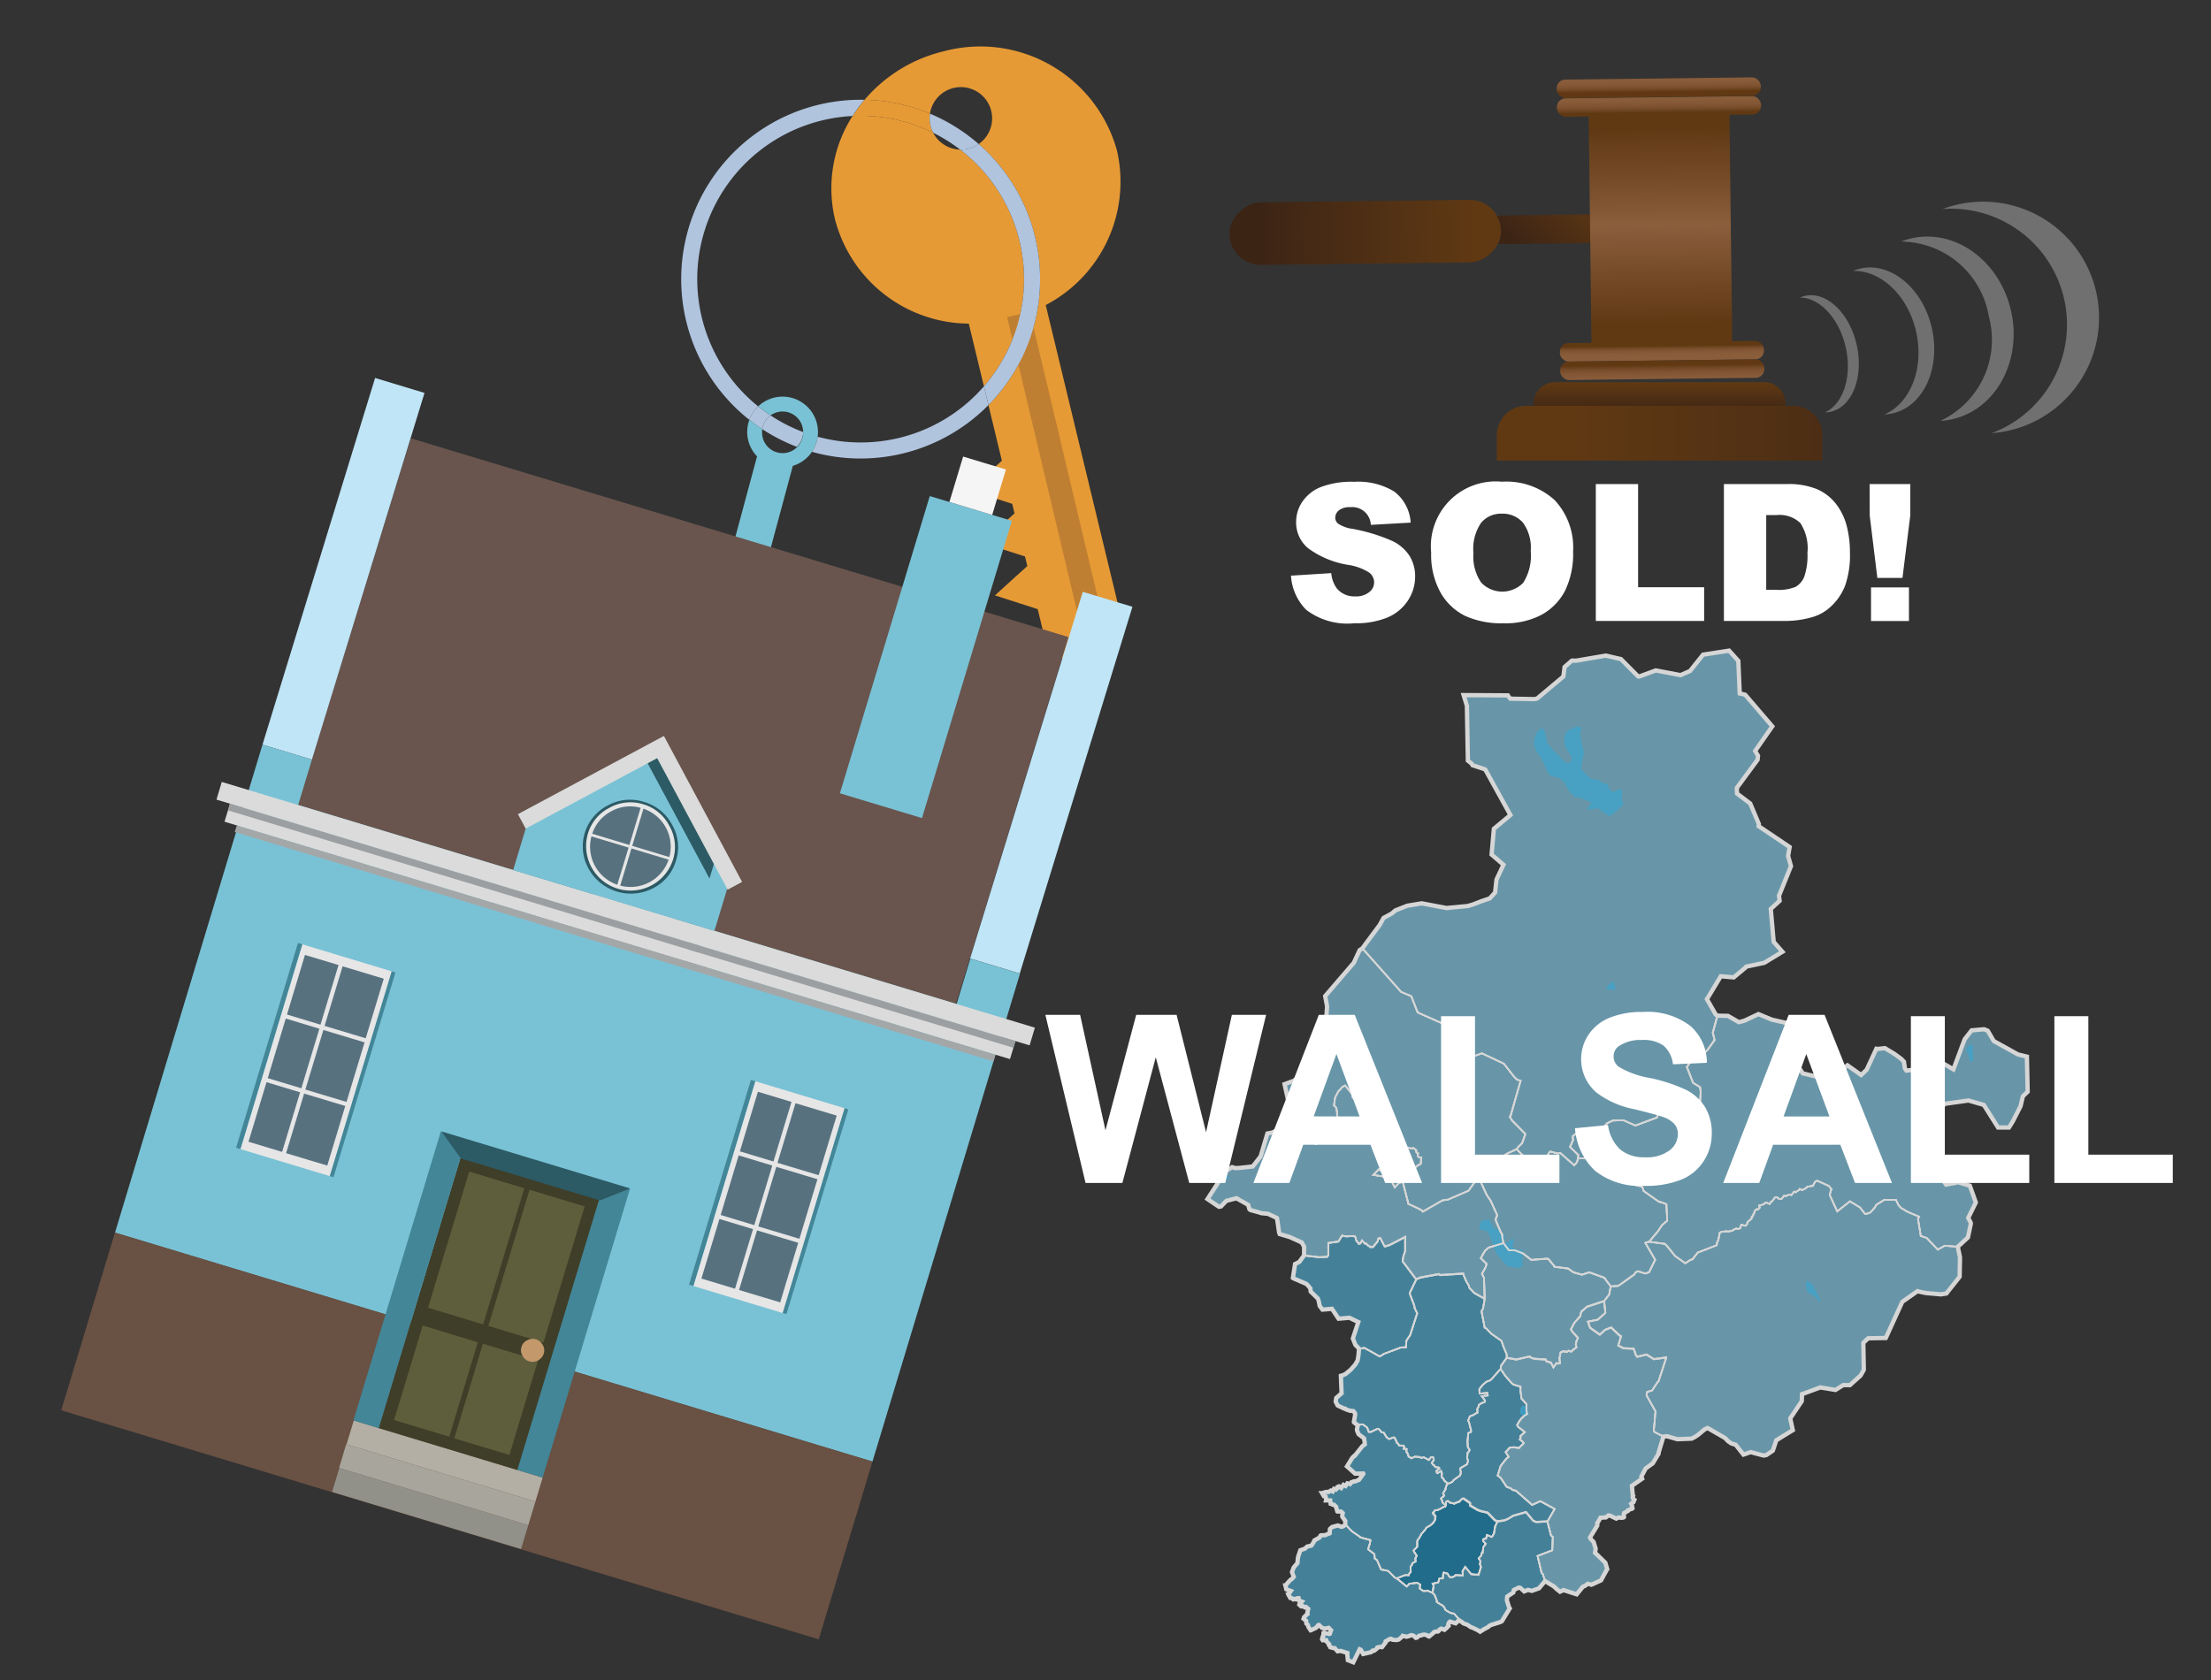<svg xmlns="http://www.w3.org/2000/svg" xmlns:xlink="http://www.w3.org/1999/xlink" width="125" height="95" viewBox="0 0 125 95"><rect x="0" y="0" width="125" height="95" fill="#333333" stroke="none"/><defs><style>.cls-1{opacity:0.8;}.cls-2{fill:#1b7aa0;}.cls-2,.cls-3,.cls-4,.cls-6,.cls-7{stroke:#fff;stroke-miterlimit:10;}.cls-2,.cls-3,.cls-4,.cls-6{stroke-width:0.088px;}.cls-3{fill:#4995b3;}.cls-4{fill:#76afc6;}.cls-5{fill:#42beee;}.cls-12,.cls-6,.cls-7{fill:none;}.cls-7{stroke-width:0.243px;}.cls-8{isolation:isolate;}.cls-42,.cls-9{fill:#fff;}.cls-10{fill:#e69a35;}.cls-11{fill:#b0c4de;}.cls-13{fill:#79c2d5;}.cls-14{fill:#bf7f32;}.cls-15{fill:#69554e;}.cls-16{fill:#bfe5f6;}.cls-17{fill:#695143;}.cls-18{fill:#f5f5f5;}.cls-19{fill:#428698;}.cls-20{fill:#e6e6e6;}.cls-21{fill:#58717f;}.cls-22{fill:#b3afa4;}.cls-23{fill:#a8a69c;}.cls-24{fill:#929189;}.cls-25{fill:#3f3e28;}.cls-26{fill:#5e5e3c;}.cls-27{fill:#c3996b;}.cls-28{fill:#2c5a65;}.cls-29{fill:#dadbda;}.cls-30{fill:#a4a7a8;}.cls-31{fill:#9c9fa1;}.cls-32{fill:url(#linear-gradient);}.cls-33,.cls-39,.cls-40,.cls-42{fill-rule:evenodd;}.cls-33{fill:url(#linear-gradient-2);}.cls-34{fill:url(#linear-gradient-3);}.cls-35{fill:url(#linear-gradient-4);}.cls-36{fill:url(#linear-gradient-5);}.cls-37{fill:url(#linear-gradient-6);}.cls-38{fill:url(#linear-gradient-7);}.cls-39{fill:url(#linear-gradient-8);}.cls-40{fill:url(#linear-gradient-9);}.cls-41{opacity:0.3;}</style><linearGradient id="linear-gradient" x1="-382.597" y1="-3826.149" x2="-382.597" y2="-3813.926" gradientTransform="translate(459.781 3833.001)" gradientUnits="userSpaceOnUse"><stop offset="0" stop-color="#603913"/><stop offset="0.791" stop-color="#442915"/><stop offset="1" stop-color="#3c2415"/></linearGradient><linearGradient id="linear-gradient-2" x1="318.244" y1="34.795" x2="318.244" y2="40.087" gradientTransform="translate(-112.939 -236.227) rotate(44.312)" xlink:href="#linear-gradient"/><linearGradient id="linear-gradient-3" x1="-1314.937" y1="3020.845" x2="-1314.937" y2="3031.864" gradientTransform="translate(1209.001 -3013.574) scale(0.848 1)" gradientUnits="userSpaceOnUse"><stop offset="0" stop-color="#603913"/><stop offset="0.333" stop-color="#7c512d"/><stop offset="0.495" stop-color="#8b5e3c"/><stop offset="1" stop-color="#603913"/></linearGradient><linearGradient id="linear-gradient-4" x1="-390.639" y1="-3669.285" x2="-389.159" y2="-3669.285" gradientTransform="matrix(0, 1, -0.848, 0, -3017.927, 395.538)" gradientUnits="userSpaceOnUse"><stop offset="0" stop-color="#8b5e3c"/><stop offset="0.513" stop-color="#895c3a"/><stop offset="0.712" stop-color="#825634"/><stop offset="0.856" stop-color="#764c28"/><stop offset="0.974" stop-color="#653d18"/><stop offset="1" stop-color="#603913"/></linearGradient><linearGradient id="linear-gradient-5" x1="-391.561" y1="-3669.285" x2="-390.329" y2="-3669.285" gradientTransform="matrix(0, 1, -0.848, 0, -3017.94, 395.538)" xlink:href="#linear-gradient-4"/><linearGradient id="linear-gradient-6" x1="-375.002" y1="-3669.285" x2="-375.952" y2="-3669.285" gradientTransform="matrix(0, 1, -0.848, 0, -3017.761, 395.537)" xlink:href="#linear-gradient-4"/><linearGradient id="linear-gradient-7" x1="-373.413" y1="-3669.285" x2="-374.905" y2="-3669.285" gradientTransform="matrix(0, 1, -0.848, 0, -3017.749, 395.537)" xlink:href="#linear-gradient-4"/><linearGradient id="linear-gradient-8" x1="93.826" y1="23.419" x2="93.826" y2="21.643" gradientUnits="userSpaceOnUse"><stop offset="0" stop-color="#3c2415"/><stop offset="1" stop-color="#603913"/></linearGradient><linearGradient id="linear-gradient-9" x1="115.343" y1="24.494" x2="89.023" y2="24.494" xlink:href="#linear-gradient-8"/></defs><g id="Layer_1" data-name="Layer 1"><g class="cls-1"><g id="districtpaths"><path id="WS-01_districtpath" data-name="WS-01 districtpath" class="cls-2" d="M81.365,85.354l.216-.124,0,0,.116-.03.025-.019.01-.061.006,0,.017-.032v-.167l.1-.041.081.065.01.022h0l.19.042.028.017.059.017.034-.029.2-.079h.007l.029,0,.146-.16.092-.019,0,0,.363.247.014.024-.007.119.435.258.022.005.085.03,0,0,.018.014.426.1.423.433.141.055-.129.272-.062.387-.08.15-.062.06h0l-.254-.11-.058.2L84,87.012l-.082,0-.07.029-.012.042.026.071L84,87.3l-.143.19h0l-.039.327-.063.016,0,.108-.159.188.009.02.04.033.052.117v0l-.033.146.062.16-.138.447h0l-.082-.022-.081.008-.254-.028-.338-.41-.151.249.017.234-.419-.017-.044.043-.018.029-.161.055-.115-.029-.105-.183-.046-.016-.088-.012-.078-.037-.033.03-.022.3-.182.012-.037.026v.045l-.041.148-.317.07.055.119-.06.4-.3-.128-.056.025h-.171l-.2-.142.027-.222-.172-.1-.443.058-.034.043-.114.108-.543-.45.062-.042.373-.146.083-.012.149.009.04-.123.074-.049-.015-.307.08-.1.021-.1.183-.094-.01-.188.072-.11v-.034l-.146-.225-.023-.067.009-.021.192-.186,0-.321.009-.014.01-.048.07-.076.122-.207.01-.058.034-.023.11-.121.025-.041.068-.067.058-.106.077-.041.025-.031.061-.01.234-.192-.006-.014.088-.127.029-.071-.02-.073.01-.016.026-.031-.009-.069-.077-.035,0-.059-.073-.042,0-.043.088-.064.013-.058.206-.035.028-.032Z"/><path id="WS-02_districtpath" data-name="WS-02 districtpath" class="cls-3" d="M77.482,87.088l-.575-.155v-.018l-.5-.347-.016-.031-.033-.021-.237-.264-.068-.012.006-.232-.169-.239-.006-.059.029-.15-.094-.084-.206,0-.007-.006-.054-.209-.009-.013,0-.036-.11-.115-.094-.009-.042-.036-.062-.012-.027-.191h-.235l.012-.048-.037-.173-.1-.022-.1-.168h0l.2-.066.009,0,.1-.011.045.007.132-.082.107.051.071-.146.115.036.07-.073.007-.063.06-.032.036-.011.119.092.129-.178.119.065.1-.15.155.041.073-.1.106-.024.029-.024.1-.006.191-.082.234-.319.011-.025-.006-.012-.459.007-.458-.411.3-.489.1-.1h.03l.423-.535.018-.02.133-.1-.015-.159-.03-.184-.3-.229-.085-.189-.013-.1.051-.219.166-.051.121-.008.233.171.027.047.078.209.04,0,.01,0,.069,0,.367-.174.069,0,.178.2.081.015.024,0,.173.274.137.092.255-.095.054.026.056.1.074.176v.011l.06.038.069.111.231,0,.057.071-.027.116.158.011-.016.165.052.04.084.228.091.044.049.046L80,82.368l.265.021.086.053.1-.025.042-.018.294.16L80.9,82.4l.086-.012.037.017.038.159-.117.151.036.049.017.05.086.054.049.091.2.028.028.025.014.043-.169.119.027.115.033.02.2-.126.046.125-.013.221h0l.108.1.033.092.209.178-.07.087-.064.211.006.023-.138.215.052.123-.011.042-.159.131.086.188-.011.039.187.154-.01.061L81.7,85.2l-.116.03,0,0-.216.124-.028,0-.028.032-.206.035-.013.058L81,85.539l0,.043.073.042,0,.059.077.035.009.069-.026.031-.01.016.02.073-.029.071-.088.127.006.014-.234.192-.061.01-.025.031-.077.041-.058.106-.068.067-.025.041-.11.121-.034.023-.01.058-.122.207-.07.076-.01.048-.009.014,0,.321-.192.186-.009.021.023.067.146.225v.034l-.072.11.01.188-.183.094-.021.1-.08.1.015.307-.074.049-.04.123-.149-.009-.083.012-.373.146-.062.042-.013,0-.139-.087,0-.007-.318-.319-.088-.042-.038-.005h-.007l-.292-.054-.229-.532-.132-.091-.011-.244-.363-.277.109-.355Z"/><path id="WS-03_districtpath" data-name="WS-03 districtpath" class="cls-3" d="M83,80.332l.052.082.121.486-.017.074,0,0-.147.061-.044.5.009.046.012.255.1.136-.027.093-.086.078,0,.016-.024.284.051.17-.063.192-.363.206-.017.1.039.123-.039.189-.385.278-.019.049-.1.073-.16.063-.034.006-.209-.178-.033-.092-.108-.1h0l.013-.221-.046-.125-.2.126-.033-.02-.027-.115.169-.119-.014-.043-.028-.025-.2-.028-.049-.091L81,82.814l-.017-.05-.036-.049.117-.151-.038-.159-.037-.017L80.9,82.4l-.124.159-.294-.16-.042.018-.1.025-.086-.053L80,82.368l-.209.093-.049-.046-.091-.044-.084-.228-.052-.04.016-.165-.158-.011.027-.116-.057-.071-.231,0-.069-.111-.06-.038v-.011l-.074-.176-.056-.1-.054-.026-.255.095-.137-.092-.173-.274-.024,0L78.124,81l-.178-.2-.069,0-.367.174-.069,0-.01,0-.04,0-.078-.209-.027-.047-.233-.171-.121.008-.166.051-.208-.16-.016-.023.074-.432L76.6,79.9l-.09-.111-.2-.018L76.1,79.7l-.045-.042-.06,0-.366-.176-.113-.222.034-.2.3-.262-.039-.991.093-.025.164-.07.3-.244.255-.289.137-.234.015-.074.036-.243.031-.355.293-.051.857.476.01,0,.034-.007.2-.13.976-.367.272-.009.035-.384.206-.3.4-1.237-.153-.312-.008-.114-.256-.673-.006-.044.367-.77.251-.1,1.044-.193.053.056,1.319-.083.014.079.153.36.15.245.017.114.287.3.585.327-.1.561-.087.136.18.927L84,75.1l.329.327.561.393.116.344.177.414.006.192h0l-.322.446-.02.183L84.316,78l-.084.062-.072.029-.051.007L84,78.163l-.17.142-.138.17-.059.09.012.238.432-.039.03.149-.336.039.071.081,0,.009.113.162-.012.061-.02.022-.178.064-.137.088,0,.024-.015.069-.069.136.007.222-.073.028-.172.106-.182.065Z"/><path id="WS-04_districtpath" data-name="WS-04 districtpath" class="cls-3" d="M83.6,79.532l.015-.069,0-.024.137-.088.178-.064.02-.022.012-.061-.113-.162,0-.009-.071-.081.336-.039-.03-.149-.432.039-.012-.238.059-.09.138-.17.17-.142.114-.068.051-.007.072-.029L84.316,78l.526-.595.267.394.364.412.085.069.41.125-.007.23.062.447.281.31.006.432.031.121-.164.106-.164.153-.126.169-.112.2.053.1.38.3-.258.231.028.068-.053.119.118.088h0l.1.1,0,.023-.008.013-.244.241,0,.008-.122-.006-.038,0-.1-.026-.269.016-.235.255.17.271-.128.094-.325.413-.17.547.146.112.017.008.341.513.252.1.078.079.195.044.924.807.407-.188.062-.022.806.438-.405.7-.661.03-.159-.075-.4-.483-.752.214-.037.034-.169.1-.014,0-.042.033-.229.093-.363.045-.141-.055-.423-.433-.426-.1-.018-.014,0,0-.085-.03-.022-.005-.435-.258.007-.119-.014-.024-.363-.247,0,0-.092.019-.146.16-.029,0h-.007l-.2.079-.034.029-.059-.017L82.14,85l-.19-.042h0l-.01-.022-.081-.065-.1.041v.167l-.017.032-.006,0-.187-.154.011-.039-.086-.188.159-.131.011-.042-.052-.123.138-.215-.006-.023.064-.211.07-.087.034-.006.16-.063.1-.073.019-.049.385-.278.039-.189-.039-.123.017-.1.363-.206L83,82.62l-.051-.17.024-.284,0-.016.086-.078.027-.093-.1-.136-.012-.255-.009-.046.044-.5.147-.061,0,0,.017-.074-.121-.486L83,80.332l.1-.243.182-.065.172-.106.073-.028-.007-.222Z"/><path id="WS-05_districtpath" data-name="WS-05 districtpath" class="cls-3" d="M85.258,85.9l.042-.033.014,0,.169-.1.037-.034.752-.214.4.483.159.075.661-.03,0,.021.2.772.1.074-.028.759-.833.321.228.96.076.074.014.059.106.33-.342.409-.407.145-.214-.056-.217.087-.217-.2-.093-.015-.277.135-.028.14-.346.23,0,.009-.014.206.129.417.031.039-.444.724-.093.049,0,0-.529.166h0l-.1.054L84.139,92l-.247.13-.214.138-.12-.08-.3-.145-.1-.034-.186-.129-.243-.09-.058-.059-.184-.113-.021-.074-.241-.278-.042-.024-.141-.019-.153-.076-.159-.1-.01-.013-.057-.125-.088-.108-.072-.042-.033-.017-.238-.148v-.087l-.125-.319-.114-.114.06-.4-.055-.119.317-.07.041-.148v-.045l.037-.026.182-.012.022-.3.033-.03.078.037.088.012.046.016.105.183.115.029.161-.055.018-.029.044-.043.419.017-.017-.234.151-.249.338.41.254.028.081-.008.082.022h0l.138-.447-.062-.16L83.7,88.3v0l-.052-.117-.04-.033-.009-.02.159-.188,0-.108.063-.016.039-.327h0L84,87.3l-.136-.138-.026-.071.012-.042.07-.029.082,0,.016-.018.058-.2.254.11h0l.062-.06.08-.15.062-.387.129-.272.363-.045Z"/><path id="WS-06_districtpath" data-name="WS-06 districtpath" class="cls-3" d="M76.659,70.124l.158.215.077-.011.019-.01.095-.16h0l.157.179.072-.015.112.134.065.014.044.055.168,0,.262-.313.014-.092.031-.076.107-.019.237.456.032.01.243-.071.9-.463-.012.167v.644l-.095.272-.043.3.76,1.009-.367.77.006.044.256.673.008.114.153.312-.4,1.237-.206.3-.035.384-.272.009-.976.367-.2.13L78,76.691l-.01,0-.857-.476-.293.051-.207-.212-.143-.36.308-.931-.5-.242-.612.053-.374-.56-.538.046-.155-.209-.054-.268-.045-.144-.412-.4-.015-.174-.149-.18-.088-.08-.71-.3-.042-.03.122-.787.242-.121.267-.363.742.081.056.018.5-.027.01-.006.053-.083v-.691l.571-.081.208-.334.01,0h0l.225.041.34-.02.026,0,.028.011.106.007.046.135Z"/><path id="WS-07_districtpath" data-name="WS-07 districtpath" class="cls-4" d="M86.591,71.241l-.018,0-.418-.325-.11-.065-.431-.158-.3.007-.31-.4-.065-.3-.016-.2-.088-.147-.284-.687.1-.247-.381-.834-.209-.3-.425-.922-.026-.04.036-.143.071-.193.075-.294.054-.132.006-.017.38-.078.345-.12.646-.422.52-.238.68.688,0,0,.8-.037.1-.048.279-.455.038-.02.408.109.161-.023.792.689.156-.172.053-.213.739-.009.167.249.559-.253.44.2.129-.038.156.087.7.214.082.415-.088.168-.044.292.448.186.352.092.076.235.849.6.075.029.033-.006.331.125.046.935-.3.258-.221.338-.5.59-.19.05-.031.02.556.951-.346.709-.222.069-.406-.128-.122.058-.095.133-.871.621-.067.02-.389.026-.078-.111-.156-.2-.076-.135-.054-.042-.039-.022-.808-.29-.4.136-.487-.132-.3-.216-.771-.1-.06-.1-.047-.047-.236-.289-.079-.024Z"/><path id="WS-08_districtpath" data-name="WS-08 districtpath" class="cls-4" d="M90.827,72.436l.156.2.078.111-.084.457-.281.362-.09.025-.876.286-.33.284-.044.173.005.06-.354.4-.183.346,0,.031.055.1.337.368-.083.179-.043.184.042.17-.222.166-.043.061-.035.015-.165-.04-.086.063-.192-.041-.117.05-.051.045,0,.006-.022.168,0,.012-.033.058.028.345-.109.014-.093-.017-.165.234-.144-.268-.252-.077-.027-.086-.024-.015-.6-.037-.193-.05L86.5,76.71l-.13.01-.648.151-.153-.034-.384-.064-.006-.192L85,76.167l-.116-.344-.561-.393L84,75.1l-.062-.037-.18-.927L83.841,74l.1-.561h0L83.9,72.266l-.117-.228.206-.376.061-.181-.333-.327.237-.42.2-.179.844-.252.31.4.3-.007.431.158.11.065.418.325.018,0,.878-.065.079.024.236.289.047.047.06.1.771.1.3.216.487.132.4-.136.808.29.039.022.054.042Z"/><path id="WS-09_districtpath" data-name="WS-09 districtpath" class="cls-4" d="M93.091,78.907l.506.9L93.5,80.922l.044.053.5.264-.284.942.008.029-.326.538-.4.289-.247.461.046.118-.579.4.05.535.022.031-.029.088.051.107.046.029-.051.13-.062.029-.067.066.033.047.039.208-.041.035h-.037l-.177.087v.007l-.005.021-.214.125,0,.051-.013.023.015.149v0L91.8,85.8l-.087.026-.216-.016-.12.06L91.01,85.7l-.077-.01-.142.115-.3.016-.153.262-.03.037v.147l-.411.672.04.084.164.171.117.38-.04.224.586.569.105.361-.007.007-.345.63-.543.247-.2-.056-.168.121-.067.028-.037.007-.362.441-.746-.24-.2.094-.154-.12-.206-.19-.485-.293-.106-.33-.014-.059-.076-.074-.228-.96.833-.321.028-.759-.1-.074-.2-.772,0-.021.405-.7-.806-.438-.062.022-.407.188L85.7,84.3l-.195-.044-.078-.079-.252-.1-.341-.513-.017-.008-.146-.112.17-.547.325-.413.128-.094-.17-.271.235-.255.269-.016.1.026.038,0,.122.006,0-.008.244-.241.008-.013,0-.023-.1-.1h0l-.118-.088.053-.119-.028-.068.258-.231-.38-.3-.053-.1.112-.2.126-.169.164-.153.164-.106-.031-.121-.006-.432-.281-.31-.062-.447.007-.23-.41-.125-.085-.069-.364-.412-.267-.394.02-.183.322-.446h0l.384.064.153.034.648-.151.13-.01.087.072.193.05.6.037.024.015.027.086.252.077.144.268.165-.234.093.017.109-.014-.028-.345.033-.058,0-.012.022-.168,0-.006.051-.045.117-.05.192.041.086-.063.165.04.035-.015.043-.061.222-.166-.042-.17.043-.184.083-.179-.337-.368-.055-.1,0-.031.183-.346.354-.4-.005-.06.044-.173.33-.284.876-.286.09-.025.065.668-.431.385-.549.111.116.34.552.389.294-.268.346-.137.461.44.1.064-.16.514.288.158.584.025.13.367.073.089.524-.127.412.261.6-.079.091-.021.016.011L93.774,78.1l-.074.078-.294.447-.277.085Z"/><path id="WS-10_districtpath" data-name="WS-10 districtpath" class="cls-3" d="M79.525,89.714l.114-.108.034-.043.443-.058.172.1-.027.222.2.142h.171l.056-.025.3.128.114.114.125.319v.087l.238.148.033.017.072.042.088.108.057.125.01.013.159.1.153.076.141.019.042.024.241.278.021.074L82.3,91.8l-.316-.1-.055.047-.047.113.021.081-.158.162-.038.018-.04.043L81.48,92.1l-.089.047-.047.079-.054.04-.133,0-.094.047-.008.022-.26.214-.062-.019-.059-.058-.158-.032-.1.017-.042.025-.127.016-.15.118-.056.01-.008-.005-.111-.114-.115-.035-.073.014-.046.031-.166.046L79.3,92.5l-.018.031-.2.173-.116.034-.236-.016-.076-.054-.072.006-.245.136,0,.068-.2.261h-.016l-.085-.018-.157.035-.006.039-.163.133-.05.021-.053-.015-.1.092H77.5l-.43.1-.13-.234-.067-.029L76.508,94l-.307-.121-.031-.317,0-.09-.379-.118-.173.023-.157-.175-.025,0-.229-.058-.039-.085-.04-.038.009-.06-.152-.153L75,92.792l-.018-.047-.195.01-.04-.056.032-.139.024-.012.016-.031.008-.181.01,0,.316.067.033-.012.068-.2-.035-.026-.1-.106-.239.042-.151-.047-.158-.157-.042,0-.121.152-.305.146H74.1l-.118-.18-.034-.088,0-.03-.011-.014-.077-.073-.017-.157-.141-.113.032-.094.162-.156.007,0,.024-.017-.012-.062.048-.231-.123-.1-.068.025-.123-.091-.064.034-.037-.012-.088-.088.014-.051.123-.125-.148-.058-.028-.131-.088,0-.067.06-.084-.024-.063.028-.11-.083-.036-.011-.024,0-.1-.167-.02-.048.046-.02.107-.153-.255-.092-.054-.219h0l.221-.247.081-.083.082-.055.086-.106-.1-.264.1-.266.2-.236.006,0,.033-.32.041-.147.009-.011.082-.251.269-.1.115-.111.239-.056.019-.017.149-.24,0-.034.292-.167.051-.1.026-.021.219-.009.026,0,.248-.1.018-.247.127-.114.325-.085.18.07h.061l.169-.091.068.012.237.264.033.021.016.031.5.347v.018l.575.155-.025.159-.109.355.363.277.011.244.132.091.229.532.292.054h.007l.038.005.088.042.318.319,0,.007.139.087.013,0Z"/><path id="WS-11_districtpath" data-name="WS-11 districtpath" class="cls-4" d="M76.605,69.906,76.5,69.9l-.028-.011-.026,0-.34.02-.225-.041h0l-.01,0-.208.334-.571.081v.691l-.053.083-.01.006-.5.027-.056-.018-.742-.081v-.506l-.056-.092L73.6,70.26l-.674-.306-.574-.17-.01-.04-.024-.044-.118-.812-.015-.016-.5-.234-.371-.035-.29-.088-.307-.08-.071-.042-.013-.017-.07-.245-.662-.373-.571.147-.3.315-.083.019H68.91l-.644-.435.595-.919.037-.413L69.66,66l.18.055.209-.01.774-.083.445-.569.386-1.3.274-.055,1.171-.536.111.091.327.356.311.5.531.23.031.008.376-.256.19-.092h0l.181-.432,0-.016-.018-.1.2-.209.145,0,.087-.076.045-.194,0-.087-.006-.091L75.6,63.09l-.016-.118.006-.045-.04-.28-.135-.146.056-.4.027-.083.181-.336.075-.058.114-.148.176-.1.378.466.044.193.01.02.2.229.022,0,.037.03.03.194.009.005.128.339.017-.008.212.016.158-.118.134.031.013.015.122.056.109-.013.017,0,.05-.008.047.074.1.05.017.1h0l.017.023.094.022.179-.089h0l.008.137.138.074.185-.033.018.044.036.036.08.188.032.022-.008.362,0,.012.021.035-.225.273-.011.028,0,.006-.066.122-.01.174-.019.009-.139.23v.016l.012.01.118.052.118-.038.04-.063.2.035.018.021.121-.065.3.037.031.042.009.007.015.059.244.118.071-.008.122-.054.085.039.108.011.057-.037.175.136-.015.087.068.078.044.011-.024.14.079.085.126,0-.016.124.007.077-.018.035.019.086-.045.061-.139.069h-.009l-.11.105L80.02,66l-.15.068-.049.151-.018.011-.145.009-.055-.022.039-.18-.126-.078L79.443,66H79.3l-.018.034,0,.035.073.124.123.075-.038.124-.089.052-.107.015-.008.007-.163.014-.127.093-.1,0-.369-.3-.124.044-.209-.036-.177-.176-.326.334.63.1.149-.1.276.249.039.231.118.223.183-.206.2-.109.088.09.278,1.067.011.087.642.3.073.04.074.054.034.047,1.11-.634.322-.049,1.152-.5.382-.53.2-.182.026.04.425.922.209.3.381.834-.1.247.284.687.088.147.016.2.065.3-.844.252-.2.179-.237.42.333.327-.061.181-.206.376.117.228.032,1.176h0l-.585-.327-.287-.3-.017-.114-.15-.245-.153-.36-.014-.079-1.319.083-.053-.056-1.044.193-.251.1-.76-1.009.043-.3.095-.272v-.644l.012-.167-.9.463-.243.071-.032-.01-.237-.456-.107.019-.031.076-.014.092-.262.313-.168,0-.044-.055-.065-.014-.112-.134-.072.015-.157-.179h0l-.095.16-.019.01-.077.011-.158-.215-.008-.083Z"/><path id="WS-12_districtpath" data-name="WS-12 districtpath" class="cls-4" d="M81.565,58.7l.892,1.327,1.325-.463,1.239.583.548.7.185.2.216.066L85.4,63.083l-.046.065.127.212.732.742,0,.073-.165.466-.207.2-.1.14-.52.238-.646.422-.345.12-.38.078-.006.017-.054.132-.075.294-.071.193-.036.143-.2.182-.382.53-1.152.5-.322.049-1.11.634-.034-.047-.074-.054-.073-.04-.642-.3-.011-.087-.278-1.067-.088-.09-.2.109-.183.206-.118-.223-.039-.231-.276-.249-.149.1-.63-.1.326-.334.177.176.209.036.124-.044.369.3.1,0,.127-.093.163-.014.008-.007.107-.015.089-.052.038-.124-.123-.075-.073-.124,0-.035L79.3,66h.14l.073-.042.126.078-.039.18.055.022.145-.009.018-.011.049-.151L80.02,66l.025.007.11-.105h.009l.139-.069.045-.061-.019-.086.018-.035-.007-.077.016-.124-.126,0-.079-.085.024-.14-.044-.011-.068-.078.015-.087L79.9,64.91l-.057.037-.108-.011-.085-.039-.122.054-.071.008-.244-.118-.015-.059-.009-.007-.031-.042-.3-.037-.121.065-.018-.021-.2-.035-.04.063-.118.038-.118-.052-.012-.01v-.016l.139-.23.019-.009.01-.174.066-.122,0-.006.011-.028.225-.273-.021-.035,0-.012.008-.362-.032-.022-.08-.188-.036-.036-.018-.044-.185.033-.138-.074-.008-.137h0l-.179.089-.094-.022-.017-.023h0l-.017-.1-.1-.05-.047-.074-.05.008-.017,0-.109.013-.122-.056-.013-.015-.134-.031-.158.118-.212-.016-.017.008-.128-.339-.009-.005-.03-.194-.037-.03-.022,0-.2-.229-.01-.02-.044-.193-.378-.466-.176.1-.114.148-.075.058-.181.336-.027.083-.056.4.135.146.04.28-.006.045.016.118.014.043.006.091,0,.087-.045.194-.087.076-.145,0-.2.209.018.1,0,.016-.181.432h0l-.19.092-.376.256-.031-.008-.531-.23-.311-.5L73.21,63.6l-.111-.091,0-.01-.478-2.189.517-.19.451-.322.222-.37.141-.026,1.578-1.362-.607-.722.1-1.4-.109-.591,1.619-1.884.328-.71.157-.11,2.194,2.468.573.24.357.92,1.516.672Z"/><path id="WS-13_districtpath" data-name="WS-13 districtpath" class="cls-4" d="M99.285,68.4l-.088.083-.017.073.008.022-.049.055-.041.139-.06.018,0,.009-.013.113-.218.182-.019.006v.094l-.107.123H98.67l-.228-.063-.044.121,0,.069-.155.06-.082-.04-.2.1-.006.019-.235.056-.141-.014-.264.033-.093.055-.078.405-.08.161-.01.136-1.072.414-.3.381-.122.037-.273.179-.016.006-.573-.407-.434-.54-.146-.147-.882-.121.5-.59.221-.338.3-.258-.046-.935-.331-.125-.033.006-.075-.029-.849-.6-.076-.235-.352-.092-.448-.186.044-.292.088-.168-.082-.415-.7-.214-.156-.087-.129.038-.44-.2-.559.253L89.96,65.5l-.739.009.01-.2-.462-.449.179-.407-.034-.132.011-.069.521-.422.706.484.691-.765.008-.021.336-.162.618-.017.013.011.649.288,1.221-.454.214-.71.152-.073,1.695.507.356-.427.054-.728-.04-.287-.393-.24-.352-.9.4-.562.335-.15h0l.4-.209.432-.6-.1-.416.26-.963.6.01.619.358.317-.086.79-.372.757.314,1.027.235.578.321.027.079-.143.49-.05.1-.306.878.616.942,1.613.372.121-.235.792-.595.774.548.312-.3.547-1.185.058.012.423-.048.532.319.387.283.158.164.059.388.082.118,1.163-.141.316-.462.166-.052,1.014.583.635-1.7.393-.5.706-.064.207.085.336.58,1.37.759.507.125.043,1.982-.269.259-.133.563-.447.875-.207.329h-.617l-.806-1.277-.867-.251-1.312.184-.183.135v.507l-.48,1.28.263.637L109.312,66l.714.988.675-.133.665.2.339.948-.43.872.142.274.006.051-.164.78-.575.529-.741-.059-.393.219L108.918,70l-.33-.107-.157-.977.066-.112-.654-.278-.372-.221-.131-.138-.156-.319h-.653l-.465.29-.06.128-.256.291-.189.077-.123.01-.284-.364-.568-.346-.72.567-.423-.92.058-.264.049-.066-.169-.193-.644-.289-.118.05-.132.246-.12,0-.032.019-.171.03-.059.071-.22.113-.095-.037-.043-.027-.062.078-.122.066-.032.044-.1-.038-.159.2-.078-.038-.037,0-.02.015-.176.075-.106-.016-.131.172-.01.005-.087,0-.086-.02-.07-.07-.107-.01-.2.254-.054.018-.063.114L99.844,68l-.095.047-.011.035-.211.081h-.064l.019.13-.09.094-.031.013h-.076Z"/><path id="WS-14_districtpath" data-name="WS-14 districtpath" class="cls-4" d="M90.977,73.205l.084-.457.389-.026.067-.02.871-.621.095-.133.122-.058.406.128.222-.069.346-.709-.556-.951.031-.02.19-.05.882.121.146.147.434.54.573.407.016-.006.273-.179.122-.037.3-.381,1.072-.414.01-.136.08-.161.078-.405.093-.055.264-.033.141.014.235-.056.006-.019.2-.1.082.04.155-.06,0-.069.044-.121.228.063h.008l.107-.123V69.1l.019-.006.218-.182.013-.113,0-.009.06-.018.041-.139.049-.055-.008-.022.017-.073.088-.083h.076l.031-.013.09-.094-.019-.13h.064l.211-.081.011-.035L99.844,68l.208.083.063-.114.054-.018.2-.254.107.01.07.07.086.02.087,0,.01-.005.131-.172.106.016.176-.075.02-.015.037,0,.078.038.159-.2.1.038.032-.044.122-.066.062-.078.043.027.095.037.22-.113.059-.071.171-.03.032-.019.12,0,.132-.246.118-.05.644.289.169.193-.049.066-.058.264.423.92.72-.567.568.346.284.364.123-.01.189-.077.256-.291.06-.128.465-.29h.653l.156.319.131.138.372.221.654.278-.066.112.157.977.33.107.632.659.393-.219.741.059.125.6-.019,1.095-.751.95-.309.05-.849-.076-.45-.093-.024-.013-.86.6-.932,2.044-1,.017-.249.232-.025.032.029,1.516-.183.327-.607.543-.373,0-.44.277-.862-.142-1.029.38-.014.4-.653.973.145.665-.934.574-.194.585-.364.248-.154.03-.734-.2-.409.141-.439-.555-.24-.072L97.7,81.5l-.183-.186-.957-.553-.042-.01-.1.058-.029,0-.374.314-.19.127-.187.1-.808.031-.593-.17-.195.025-.5-.264-.044-.053.095-1.114-.506-.9.038-.193.277-.085.294-.447.074-.078.439-1.347-.016-.011-.091.021-.6.079-.412-.261-.524.127-.073-.089-.13-.367-.584-.025-.288-.158.16-.514-.1-.064-.461-.44-.346.137-.294.268-.552-.389-.116-.34.549-.111.431-.385-.065-.668Z"/><path id="WS-15_districtpath" data-name="WS-15 districtpath" class="cls-4" d="M85.97,61.112l-.216-.066-.185-.2-.548-.7-1.239-.583-1.325.463L81.565,58.7l.1-.776-1.516-.672-.357-.92-.573-.24-2.194-2.468.933-1.256.028-.032.238-.428.457-.246.2-.175.67-.267.825-.137,1.4.266,1.247-.118.028-.019.208-.059.5-.192.464-.157.3-.333.081-.735L85,48.9l-.671-.576.129-1.456.934-.779-1.419-2.57-.107-.045-.614-.2-.057-.095-.207-.164-.055-3.1-.184-.605,2.5.016.016.03.129.156,1.358.025L86.9,39.5l1.484-1.246.071-.54.4-.349.022-.012.228.006,1.679-.287.855.2.972.979.057.008.942-.345,1.4.266.536-.236.739-.923,1.47-.226.521.579.079,1.841.311.075,1.531,1.787-.97,1.389.161.273-.023.226-1.172,1.591.008.318.749.566.487,1.158-.014.121,1.754,1.182-.086.5.162.576-.677,1.675.035.287-.5.459.165,1.862.493.56-1.027.625-1.018.215-.043.055-.664.554-.733-.065L96.5,56.5l.487.85.1.082-.26.963.1.416-.432.6-.4.209h0l-.335.15-.4.562.352.9.393.24.04.287-.054.728-.356.427-1.695-.507-.152.073-.214.71-1.221.454-.649-.288-.013-.011-.618.017-.336.162-.008.021-.691.765-.706-.484-.521.422-.011.069.034.132-.179.407.462.449-.01.2-.053.213-.156.172L88.22,65.2l-.161.023-.408-.109-.038.02-.279.455-.1.048-.8.037,0,0-.68-.688.1-.14.207-.2.165-.466,0-.073-.732-.742-.127-.212.046-.065Z"/></g><g class="cls-1"><polygon class="cls-5" points="111.343 59.899 111.433 60.061 111.554 59.96 111.529 59.095 111.437 59.05 111.309 59.137 111.196 59.239 111.15 59.371 111.285 59.664 111.343 59.899"/><polygon class="cls-5" points="86.076 71.645 86.073 71.215 86.07 70.678 85.944 70.643 85.854 70.732 85.581 70.572 85.496 70.44 85.564 70.291 85.581 70.159 85.53 70.043 85.394 70.109 85.292 70.241 85.105 70.307 85.027 70.269 84.99 70.195 85.004 70.086 85.102 70.003 85.075 69.888 84.9 69.902 84.858 69.765 84.732 69.664 84.725 69.494 84.556 69.476 84.425 69.439 84.396 69.35 84.277 69.132 84.214 68.97 84.102 68.97 83.858 69.003 83.705 69.099 83.642 69.363 83.635 69.513 83.711 69.533 83.871 69.561 84.109 69.642 84.277 70.031 84.326 70.146 84.465 70.465 84.57 70.827 84.675 70.996 84.903 71.242 85.115 71.494 85.24 71.609 85.376 71.629 85.801 71.712 86.005 71.646 86.076 71.645"/><polygon class="cls-5" points="102.747 73.163 102.629 72.948 102.511 72.683 102.308 72.517 102.172 72.434 102.087 72.451 102.103 72.665 102.12 72.88 102.204 73.079 102.425 73.212 102.662 73.361 102.78 73.51 102.865 73.593 102.933 73.576 102.849 73.394 102.747 73.163"/><polygon class="cls-5" points="111.296 58.482 111.156 58.66 111.304 58.66 111.296 58.482"/><polygon class="cls-5" points="69.506 66.643 69.455 66.544 69.251 66.346 69.193 66.29 68.898 66.472 68.889 66.574 69.404 66.676 69.506 66.643"/><polygon class="cls-5" points="91.701 44.951 91.702 44.753 91.651 44.637 91.548 44.637 91.412 44.686 91.293 44.752 91.156 44.768 90.986 44.603 90.918 44.438 90.85 44.322 90.714 44.305 90.619 44.274 90.561 44.255 90.407 44.123 90.22 44.073 90.084 44.073 89.862 43.974 89.801 43.907 89.709 43.808 89.403 43.51 89.42 43.18 89.489 42.883 89.557 42.569 89.472 42.238 89.371 41.775 89.354 41.528 89.32 41.395 89.405 41.296 89.406 41.197 89.337 41.098 89.099 41.098 88.962 41.164 88.689 41.279 88.519 41.411 88.45 41.675 88.45 42.088 88.603 42.436 88.756 42.634 88.858 42.865 88.824 43.014 88.738 43.13 88.585 43.162 88.346 42.981 88.159 42.749 87.938 42.55 87.751 42.352 87.461 42.021 87.393 41.608 87.291 41.278 87.24 41.195 87.172 41.178 87.001 41.277 86.916 41.36 86.797 41.591 86.711 42.087 86.864 42.483 87.102 42.831 87.255 43.112 87.425 43.508 87.579 43.806 87.783 43.905 88.039 43.955 88.26 44.071 88.447 44.253 88.582 44.504 88.719 44.765 88.89 44.898 88.992 45.047 89.367 45.13 89.605 45.213 89.963 45.395 89.826 45.609 89.775 45.708 89.741 45.758 89.792 45.824 89.962 45.758 90.133 45.742 90.354 45.693 90.575 45.891 90.984 46.156 91.257 45.975 91.632 45.628 91.786 45.447 91.667 45.182 91.701 44.951"/><polygon class="cls-5" points="90.936 55.706 90.8 55.954 91.344 55.971 91.226 55.492 90.936 55.706"/><polygon class="cls-5" points="86.244 79.518 86.092 79.485 85.973 79.584 85.956 79.716 85.918 79.901 86.1 80.09 86.212 80.171 86.278 80.08 86.363 79.981 86.397 79.865 86.363 79.7 86.244 79.518"/></g><g id="districtpaths-2" data-name="districtpaths"><path id="WS-01_districtpath-2" data-name="WS-01 districtpath" class="cls-6" d="M81.365,85.354l.216-.124,0,0,.116-.03.025-.019.01-.061.006,0,.017-.032v-.167l.1-.041.081.065.01.022h0l.19.042.028.017.059.017.034-.029.2-.079h.007l.029,0,.146-.16.092-.019,0,0,.363.247.014.024-.007.119.435.258.022.005.085.03,0,0,.018.014.426.1.423.433.141.055-.129.272-.062.387-.08.15-.062.06h0l-.254-.11-.058.2L84,87.012l-.082,0-.07.029-.012.042.026.071L84,87.3l-.143.19h0l-.039.327-.063.016,0,.108-.159.188.009.02.04.033.052.117v0l-.033.146.062.16-.138.447h0l-.082-.022-.081.008-.254-.028-.338-.41-.151.249.017.234-.419-.017-.044.043-.018.029-.161.055-.115-.029-.105-.183-.046-.016-.088-.012-.078-.037-.033.03-.022.3-.182.012-.037.026v.045l-.041.148-.317.07.055.119-.06.4-.3-.128-.056.025h-.171l-.2-.142.027-.222-.172-.1-.443.058-.034.043-.114.108-.543-.45.062-.042.373-.146.083-.012.149.009.04-.123.074-.049-.015-.307.08-.1.021-.1.183-.094-.01-.188.072-.11v-.034l-.146-.225-.023-.067.009-.021.192-.186,0-.321.009-.014.01-.048.07-.076.122-.207.01-.058.034-.023.11-.121.025-.041.068-.067.058-.106.077-.041.025-.031.061-.01.234-.192-.006-.014.088-.127.029-.071-.02-.073.01-.016.026-.031-.009-.069-.077-.035,0-.059-.073-.042,0-.043.088-.064.013-.058.206-.035.028-.032Z"/><path id="WS-02_districtpath-2" data-name="WS-02 districtpath" class="cls-6" d="M77.482,87.088l-.575-.155v-.018l-.5-.347-.016-.031-.033-.021-.237-.264-.068-.012.006-.232-.169-.239-.006-.059.029-.15-.094-.084-.206,0-.007-.006-.054-.209-.009-.013,0-.036-.11-.115-.094-.009-.042-.036-.062-.012-.027-.191h-.235l.012-.048-.037-.173-.1-.022-.1-.168h0l.2-.066.009,0,.1-.011.045.007.132-.082.107.051.071-.146.115.036.07-.073.007-.063.06-.032.036-.011.119.092.129-.178.119.065.1-.15.155.041.073-.1.106-.024.029-.024.1-.006.191-.082.234-.319.011-.025-.006-.012-.459.007-.458-.411.3-.489.1-.1h.03l.423-.535.018-.02.133-.1-.015-.159-.03-.184-.3-.229-.085-.189-.013-.1.051-.219.166-.051.121-.008.233.171.027.047.078.209.04,0,.01,0,.069,0,.367-.174.069,0,.178.2.081.015.024,0,.173.274.137.092.255-.095.054.026.056.1.074.176v.011l.06.038.069.111.231,0,.057.071-.027.116.158.011-.016.165.052.04.084.228.091.044.049.046L80,82.368l.265.021.086.053.1-.025.042-.018.294.16L80.9,82.4l.086-.012.037.017.038.159-.117.151.036.049.017.05.086.054.049.091.2.028.028.025.014.043-.169.119.027.115.033.02.2-.126.046.125-.013.221h0l.108.1.033.092.209.178-.07.087-.064.211.006.023-.138.215.052.123-.011.042-.159.131.086.188-.011.039.187.154-.01.061L81.7,85.2l-.116.03,0,0-.216.124-.028,0-.028.032-.206.035-.013.058L81,85.539l0,.043.073.042,0,.059.077.035.009.069-.026.031-.01.016.02.073-.029.071-.088.127.006.014-.234.192-.061.01-.025.031-.077.041-.058.106-.068.067-.025.041-.11.121-.034.023-.01.058-.122.207-.07.076-.01.048-.009.014,0,.321-.192.186-.009.021.023.067.146.225v.034l-.072.11.01.188-.183.094-.021.1-.08.1.015.307-.074.049-.04.123-.149-.009-.083.012-.373.146-.062.042-.013,0-.139-.087,0-.007-.318-.319-.088-.042-.038-.005h-.007l-.292-.054-.229-.532-.132-.091-.011-.244-.363-.277.109-.355Z"/><path id="WS-03_districtpath-2" data-name="WS-03 districtpath" class="cls-6" d="M83,80.332l.052.082.121.486-.017.074,0,0-.147.061-.044.5.009.046.012.255.1.136-.027.093-.086.078,0,.016-.024.284.051.17-.063.192-.363.206-.017.1.039.123-.039.189-.385.278-.019.049-.1.073-.16.063-.034.006-.209-.178-.033-.092-.108-.1h0l.013-.221-.046-.125-.2.126-.033-.02-.027-.115.169-.119-.014-.043-.028-.025-.2-.028-.049-.091L81,82.814l-.017-.05-.036-.049.117-.151-.038-.159-.037-.017L80.9,82.4l-.124.159-.294-.16-.042.018-.1.025-.086-.053L80,82.368l-.209.093-.049-.046-.091-.044-.084-.228-.052-.04.016-.165-.158-.011.027-.116-.057-.071-.231,0-.069-.111-.06-.038v-.011l-.074-.176-.056-.1-.054-.026-.255.095-.137-.092-.173-.274-.024,0L78.124,81l-.178-.2-.069,0-.367.174-.069,0-.01,0-.04,0-.078-.209-.027-.047-.233-.171-.121.008-.166.051-.208-.16-.016-.023.074-.432L76.6,79.9l-.09-.111-.2-.018L76.1,79.7l-.045-.042-.06,0-.366-.176-.113-.222.034-.2.3-.262-.039-.991.093-.025.164-.07.3-.244.255-.289.137-.234.015-.074.036-.243.031-.355.293-.051.857.476.01,0,.034-.007.2-.13.976-.367.272-.009.035-.384.206-.3.4-1.237-.153-.312-.008-.114-.256-.673-.006-.044.367-.77.251-.1,1.044-.193.053.056,1.319-.083.014.079.153.36.15.245.017.114.287.3.585.327-.1.561-.087.136.18.927L84,75.1l.329.327.561.393.116.344.177.414.006.192h0l-.322.446-.02.183L84.316,78l-.084.062-.072.029-.051.007L84,78.163l-.17.142-.138.17-.059.09.012.238.432-.039.03.149-.336.039.071.081,0,.009.113.162-.012.061-.02.022-.178.064-.137.088,0,.024-.015.069-.069.136.007.222-.073.028-.172.106-.182.065Z"/><path id="WS-04_districtpath-2" data-name="WS-04 districtpath" class="cls-6" d="M83.6,79.532l.015-.069,0-.024.137-.088.178-.064.02-.022.012-.061-.113-.162,0-.009-.071-.081.336-.039-.03-.149-.432.039-.012-.238.059-.09.138-.17.17-.142.114-.068.051-.007.072-.029L84.316,78l.526-.595.267.394.364.412.085.069.41.125-.007.23.062.447.281.31.006.432.031.121-.164.106-.164.153-.126.169-.112.2.053.1.38.3-.258.231.028.068-.053.119.118.088h0l.1.1,0,.023-.008.013-.244.241,0,.008-.122-.006-.038,0-.1-.026-.269.016-.235.255.17.271-.128.094-.325.413-.17.547.146.112.017.008.341.513.252.1.078.079.195.044.924.807.407-.188.062-.022.806.438-.405.7-.661.03-.159-.075-.4-.483-.752.214-.037.034-.169.1-.014,0-.042.033-.229.093-.363.045-.141-.055-.423-.433-.426-.1-.018-.014,0,0-.085-.03-.022-.005-.435-.258.007-.119-.014-.024-.363-.247,0,0-.092.019-.146.16-.029,0h-.007l-.2.079-.034.029-.059-.017L82.14,85l-.19-.042h0l-.01-.022-.081-.065-.1.041v.167l-.017.032-.006,0-.187-.154.011-.039-.086-.188.159-.131.011-.042-.052-.123.138-.215-.006-.023.064-.211.07-.087.034-.006.16-.063.1-.073.019-.049.385-.278.039-.189-.039-.123.017-.1.363-.206L83,82.62l-.051-.17.024-.284,0-.016.086-.078.027-.093-.1-.136-.012-.255-.009-.046.044-.5.147-.061,0,0,.017-.074-.121-.486L83,80.332l.1-.243.182-.065.172-.106.073-.028-.007-.222Z"/><path id="WS-05_districtpath-2" data-name="WS-05 districtpath" class="cls-6" d="M85.258,85.9l.042-.033.014,0,.169-.1.037-.034.752-.214.4.483.159.075.661-.03,0,.021.2.772.1.074-.028.759-.833.321.228.96.076.074.014.059.106.33-.342.409-.407.145-.214-.056-.217.087-.217-.2-.093-.015-.277.135-.028.14-.346.23,0,.009-.014.206.129.417.031.039-.444.724-.093.049,0,0-.529.166h0l-.1.054L84.139,92l-.247.13-.214.138-.12-.08-.3-.145-.1-.034-.186-.129-.243-.09-.058-.059-.184-.113-.021-.074-.241-.278-.042-.024-.141-.019-.153-.076-.159-.1-.01-.013-.057-.125-.088-.108-.072-.042-.033-.017-.238-.148v-.087l-.125-.319-.114-.114.06-.4-.055-.119.317-.07.041-.148v-.045l.037-.026.182-.012.022-.3.033-.03.078.037.088.012.046.016.105.183.115.029.161-.055.018-.029.044-.043.419.017-.017-.234.151-.249.338.41.254.028.081-.008.082.022h0l.138-.447-.062-.16L83.7,88.3v0l-.052-.117-.04-.033-.009-.02.159-.188,0-.108.063-.016.039-.327h0L84,87.3l-.136-.138-.026-.071.012-.042.07-.029.082,0,.016-.018.058-.2.254.11h0l.062-.06.08-.15.062-.387.129-.272.363-.045Z"/><path id="WS-06_districtpath-2" data-name="WS-06 districtpath" class="cls-6" d="M76.659,70.124l.158.215.077-.011.019-.01.095-.16h0l.157.179.072-.015.112.134.065.014.044.055.168,0,.262-.313.014-.092.031-.076.107-.019.237.456.032.01.243-.071.9-.463-.012.167v.644l-.095.272-.043.3.76,1.009-.367.77.006.044.256.673.008.114.153.312-.4,1.237-.206.3-.035.384-.272.009-.976.367-.2.13L78,76.691l-.01,0-.857-.476-.293.051-.207-.212-.143-.36.308-.931-.5-.242-.612.053-.374-.56-.538.046-.155-.209-.054-.268-.045-.144-.412-.4-.015-.174-.149-.18-.088-.08-.71-.3-.042-.03.122-.787.242-.121.267-.363.742.081.056.018.5-.027.01-.006.053-.083v-.691l.571-.081.208-.334.01,0h0l.225.041.34-.02.026,0,.028.011.106.007.046.135Z"/><path id="WS-07_districtpath-2" data-name="WS-07 districtpath" class="cls-6" d="M86.591,71.241l-.018,0-.418-.325-.11-.065-.431-.158-.3.007-.31-.4-.065-.3-.016-.2-.088-.147-.284-.687.1-.247-.381-.834-.209-.3-.425-.922-.026-.04.036-.143.071-.193.075-.294.054-.132.006-.017.38-.078.345-.12.646-.422.52-.238.68.688,0,0,.8-.037.1-.048.279-.455.038-.02.408.109.161-.023.792.689.156-.172.053-.213.739-.009.167.249.559-.253.44.2.129-.038.156.087.7.214.082.415-.088.168-.044.292.448.186.352.092.076.235.849.6.075.029.033-.006.331.125.046.935-.3.258-.221.338-.5.59-.19.05-.031.02.556.951-.346.709-.222.069-.406-.128-.122.058-.095.133-.871.621-.067.02-.389.026-.078-.111-.156-.2-.076-.135-.054-.042-.039-.022-.808-.29-.4.136-.487-.132-.3-.216-.771-.1-.06-.1-.047-.047-.236-.289-.079-.024Z"/><path id="WS-08_districtpath-2" data-name="WS-08 districtpath" class="cls-6" d="M90.827,72.436l.156.2.078.111-.084.457-.281.362-.09.025-.876.286-.33.284-.044.173.005.06-.354.4-.183.346,0,.031.055.1.337.368-.083.179-.043.184.042.17-.222.166-.043.061-.035.015-.165-.04-.086.063-.192-.041-.117.05-.051.045,0,.006-.022.168,0,.012-.033.058.028.345-.109.014-.093-.017-.165.234-.144-.268-.252-.077-.027-.086-.024-.015-.6-.037-.193-.05L86.5,76.71l-.13.01-.648.151-.153-.034-.384-.064-.006-.192L85,76.167l-.116-.344-.561-.393L84,75.1l-.062-.037-.18-.927L83.841,74l.1-.561h0L83.9,72.266l-.117-.228.206-.376.061-.181-.333-.327.237-.42.2-.179.844-.252.31.4.3-.007.431.158.11.065.418.325.018,0,.878-.065.079.024.236.289.047.047.06.1.771.1.3.216.487.132.4-.136.808.29.039.022.054.042Z"/><path id="WS-09_districtpath-2" data-name="WS-09 districtpath" class="cls-6" d="M93.091,78.907l.506.9L93.5,80.922l.044.053.5.264-.284.942.008.029-.326.538-.4.289-.247.461.046.118-.579.4.05.535.022.031-.029.088.051.107.046.029-.051.13-.062.029-.067.066.033.047.039.208-.041.035h-.037l-.177.087v.007l-.005.021-.214.125,0,.051-.013.023.015.149v0L91.8,85.8l-.087.026-.216-.016-.12.06L91.01,85.7l-.077-.01-.142.115-.3.016-.153.262-.03.037v.147l-.411.672.04.084.164.171.117.38-.04.224.586.569.105.361-.007.007-.345.63-.543.247-.2-.056-.168.121-.067.028-.037.007-.362.441-.746-.24-.2.094-.154-.12-.206-.19-.485-.293-.106-.33-.014-.059-.076-.074-.228-.96.833-.321.028-.759-.1-.074-.2-.772,0-.021.405-.7-.806-.438-.062.022-.407.188L85.7,84.3l-.195-.044-.078-.079-.252-.1-.341-.513-.017-.008-.146-.112.17-.547.325-.413.128-.094-.17-.271.235-.255.269-.016.1.026.038,0,.122.006,0-.008.244-.241.008-.013,0-.023-.1-.1h0l-.118-.088.053-.119-.028-.068.258-.231-.38-.3-.053-.1.112-.2.126-.169.164-.153.164-.106-.031-.121-.006-.432-.281-.31-.062-.447.007-.23-.41-.125-.085-.069-.364-.412-.267-.394.02-.183.322-.446h0l.384.064.153.034.648-.151.13-.01.087.072.193.05.6.037.024.015.027.086.252.077.144.268.165-.234.093.017.109-.014-.028-.345.033-.058,0-.012.022-.168,0-.006.051-.045.117-.05.192.041.086-.063.165.04.035-.015.043-.061.222-.166-.042-.17.043-.184.083-.179-.337-.368-.055-.1,0-.031.183-.346.354-.4-.005-.06.044-.173.33-.284.876-.286.09-.025.065.668-.431.385-.549.111.116.34.552.389.294-.268.346-.137.461.44.1.064-.16.514.288.158.584.025.13.367.073.089.524-.127.412.261.6-.079.091-.021.016.011L93.774,78.1l-.074.078-.294.447-.277.085Z"/><path id="WS-10_districtpath-2" data-name="WS-10 districtpath" class="cls-6" d="M79.525,89.714l.114-.108.034-.043.443-.058.172.1-.027.222.2.142h.171l.056-.025.3.128.114.114.125.319v.087l.238.148.033.017.072.042.088.108.057.125.01.013.159.1.153.076.141.019.042.024.241.278.021.074L82.3,91.8l-.316-.1-.055.047-.047.113.021.081-.158.162-.038.018-.04.043L81.48,92.1l-.089.047-.047.079-.054.04-.133,0-.094.047-.008.022-.26.214-.062-.019-.059-.058-.158-.032-.1.017-.042.025-.127.016-.15.118-.056.01-.008-.005-.111-.114-.115-.035-.073.014-.046.031-.166.046L79.3,92.5l-.018.031-.2.173-.116.034-.236-.016-.076-.054-.072.006-.245.136,0,.068-.2.261h-.016l-.085-.018-.157.035-.006.039-.163.133-.05.021-.053-.015-.1.092H77.5l-.43.1-.13-.234-.067-.029L76.508,94l-.307-.121-.031-.317,0-.09-.379-.118-.173.023-.157-.175-.025,0-.229-.058-.039-.085-.04-.038.009-.06-.152-.153L75,92.792l-.018-.047-.195.01-.04-.056.032-.139.024-.012.016-.031.008-.181.01,0,.316.067.033-.012.068-.2-.035-.026-.1-.106-.239.042-.151-.047-.158-.157-.042,0-.121.152-.305.146H74.1l-.118-.18-.034-.088,0-.03-.011-.014-.077-.073-.017-.157-.141-.113.032-.094.162-.156.007,0,.024-.017-.012-.062.048-.231-.123-.1-.068.025-.123-.091-.064.034-.037-.012-.088-.088.014-.051.123-.125-.148-.058-.028-.131-.088,0-.067.06-.084-.024-.063.028-.11-.083-.036-.011-.024,0-.1-.167-.02-.048.046-.02.107-.153-.255-.092-.054-.219h0l.221-.247.081-.083.082-.055.086-.106-.1-.264.1-.266.2-.236.006,0,.033-.32.041-.147.009-.011.082-.251.269-.1.115-.111.239-.056.019-.017.149-.24,0-.034.292-.167.051-.1.026-.021.219-.009.026,0,.248-.1.018-.247.127-.114.325-.085.18.07h.061l.169-.091.068.012.237.264.033.021.016.031.5.347v.018l.575.155-.025.159-.109.355.363.277.011.244.132.091.229.532.292.054h.007l.038.005.088.042.318.319,0,.007.139.087.013,0Z"/><path id="WS-11_districtpath-2" data-name="WS-11 districtpath" class="cls-6" d="M76.605,69.906,76.5,69.9l-.028-.011-.026,0-.34.02-.225-.041h0l-.01,0-.208.334-.571.081v.691l-.053.083-.01.006-.5.027-.056-.018-.742-.081v-.506l-.056-.092L73.6,70.26l-.674-.306-.574-.17-.01-.04-.024-.044-.118-.812-.015-.016-.5-.234-.371-.035-.29-.088-.307-.08-.071-.042-.013-.017-.07-.245-.662-.373-.571.147-.3.315-.083.019H68.91l-.644-.435.595-.919.037-.413L69.66,66l.18.055.209-.01.774-.083.445-.569.386-1.3.274-.055,1.171-.536.111.091.327.356.311.5.531.23.031.008.376-.256.19-.092h0l.181-.432,0-.016-.018-.1.2-.209.145,0,.087-.076.045-.194,0-.087-.006-.091L75.6,63.09l-.016-.118.006-.045-.04-.28-.135-.146.056-.4.027-.083.181-.336.075-.058.114-.148.176-.1.378.466.044.193.01.02.2.229.022,0,.037.03.03.194.009.005.128.339.017-.008.212.016.158-.118.134.031.013.015.122.056.109-.013.017,0,.05-.008.047.074.1.05.017.1h0l.017.023.094.022.179-.089h0l.008.137.138.074.185-.033.018.044.036.036.08.188.032.022-.008.362,0,.012.021.035-.225.273-.011.028,0,.006-.066.122-.01.174-.019.009-.139.23v.016l.012.01.118.052.118-.038.04-.063.2.035.018.021.121-.065.3.037.031.042.009.007.015.059.244.118.071-.008.122-.054.085.039.108.011.057-.037.175.136-.015.087.068.078.044.011-.024.14.079.085.126,0-.016.124.007.077-.018.035.019.086-.045.061-.139.069h-.009l-.11.105L80.02,66l-.15.068-.049.151-.018.011-.145.009-.055-.022.039-.18-.126-.078L79.443,66H79.3l-.018.034,0,.035.073.124.123.075-.038.124-.089.052-.107.015-.008.007-.163.014-.127.093-.1,0-.369-.3-.124.044-.209-.036-.177-.176-.326.334.63.1.149-.1.276.249.039.231.118.223.183-.206.2-.109.088.09.278,1.067.011.087.642.3.073.04.074.054.034.047,1.11-.634.322-.049,1.152-.5.382-.53.2-.182.026.04.425.922.209.3.381.834-.1.247.284.687.088.147.016.2.065.3-.844.252-.2.179-.237.42.333.327-.061.181-.206.376.117.228.032,1.176h0l-.585-.327-.287-.3-.017-.114-.15-.245-.153-.36-.014-.079-1.319.083-.053-.056-1.044.193-.251.1-.76-1.009.043-.3.095-.272v-.644l.012-.167-.9.463-.243.071-.032-.01-.237-.456-.107.019-.031.076-.014.092-.262.313-.168,0-.044-.055-.065-.014-.112-.134-.072.015-.157-.179h0l-.095.16-.019.01-.077.011-.158-.215-.008-.083Z"/><path id="WS-12_districtpath-2" data-name="WS-12 districtpath" class="cls-6" d="M81.565,58.7l.892,1.327,1.325-.463,1.239.583.548.7.185.2.216.066L85.4,63.083l-.046.065.127.212.732.742,0,.073-.165.466-.207.2-.1.14-.52.238-.646.422-.345.12-.38.078-.006.017-.054.132-.075.294-.071.193-.036.143-.2.182-.382.53-1.152.5-.322.049-1.11.634-.034-.047-.074-.054-.073-.04-.642-.3-.011-.087-.278-1.067-.088-.09-.2.109-.183.206-.118-.223-.039-.231-.276-.249-.149.1-.63-.1.326-.334.177.176.209.036.124-.044.369.3.1,0,.127-.093.163-.014.008-.007.107-.015.089-.052.038-.124-.123-.075-.073-.124,0-.035L79.3,66h.14l.073-.042.126.078-.039.18.055.022.145-.009.018-.011.049-.151L80.02,66l.025.007.11-.105h.009l.139-.069.045-.061-.019-.086.018-.035-.007-.077.016-.124-.126,0-.079-.085.024-.14-.044-.011-.068-.078.015-.087L79.9,64.91l-.057.037-.108-.011-.085-.039-.122.054-.071.008-.244-.118-.015-.059-.009-.007-.031-.042-.3-.037-.121.065-.018-.021-.2-.035-.04.063-.118.038-.118-.052-.012-.01v-.016l.139-.23.019-.009.01-.174.066-.122,0-.006.011-.028.225-.273-.021-.035,0-.012.008-.362-.032-.022-.08-.188-.036-.036-.018-.044-.185.033-.138-.074-.008-.137h0l-.179.089-.094-.022-.017-.023h0l-.017-.1-.1-.05-.047-.074-.05.008-.017,0-.109.013-.122-.056-.013-.015-.134-.031-.158.118-.212-.016-.017.008-.128-.339-.009-.005-.03-.194-.037-.03-.022,0-.2-.229-.01-.02-.044-.193-.378-.466-.176.1-.114.148-.075.058-.181.336-.027.083-.056.4.135.146.04.28-.006.045.016.118.014.043.006.091,0,.087-.045.194-.087.076-.145,0-.2.209.018.1,0,.016-.181.432h0l-.19.092-.376.256-.031-.008-.531-.23-.311-.5L73.21,63.6l-.111-.091,0-.01-.478-2.189.517-.19.451-.322.222-.37.141-.026,1.578-1.362-.607-.722.1-1.4-.109-.591,1.619-1.884.328-.71.157-.11,2.194,2.468.573.24.357.92,1.516.672Z"/><path id="WS-13_districtpath-2" data-name="WS-13 districtpath" class="cls-6" d="M99.285,68.4l-.088.083-.017.073.008.022-.049.055-.041.139-.06.018,0,.009-.013.113-.218.182-.019.006v.094l-.107.123H98.67l-.228-.063-.044.121,0,.069-.155.06-.082-.04-.2.1-.006.019-.235.056-.141-.014-.264.033-.093.055-.078.405-.08.161-.01.136-1.072.414-.3.381-.122.037-.273.179-.016.006-.573-.407-.434-.54-.146-.147-.882-.121.5-.59.221-.338.3-.258-.046-.935-.331-.125-.033.006-.075-.029-.849-.6-.076-.235-.352-.092-.448-.186.044-.292.088-.168-.082-.415-.7-.214-.156-.087-.129.038-.44-.2-.559.253L89.96,65.5l-.739.009.01-.2-.462-.449.179-.407-.034-.132.011-.069.521-.422.706.484.691-.765.008-.021.336-.162.618-.017.013.011.649.288,1.221-.454.214-.71.152-.073,1.695.507.356-.427.054-.728-.04-.287-.393-.24-.352-.9.4-.562.335-.15h0l.4-.209.432-.6-.1-.416.26-.963.6.01.619.358.317-.086.79-.372.757.314,1.027.235.578.321.027.079-.143.49-.05.1-.306.878.616.942,1.613.372.121-.235.792-.595.774.548.312-.3.547-1.185.058.012.423-.048.532.319.387.283.158.164.059.388.082.118,1.163-.141.316-.462.166-.052,1.014.583.635-1.7.393-.5.706-.064.207.085.336.58,1.37.759.507.125.043,1.982-.269.259-.133.563-.447.875-.207.329h-.617l-.806-1.277-.867-.251-1.312.184-.183.135v.507l-.48,1.28.263.637L109.312,66l.714.988.675-.133.665.2.339.948-.43.872.142.274.006.051-.164.78-.575.529-.741-.059-.393.219L108.918,70l-.33-.107-.157-.977.066-.112-.654-.278-.372-.221-.131-.138-.156-.319h-.653l-.465.29-.06.128-.256.291-.189.077-.123.01-.284-.364-.568-.346-.72.567-.423-.92.058-.264.049-.066-.169-.193-.644-.289-.118.05-.132.246-.12,0-.032.019-.171.03-.059.071-.22.113-.095-.037-.043-.027-.062.078-.122.066-.032.044-.1-.038-.159.2-.078-.038-.037,0-.02.015-.176.075-.106-.016-.131.172-.01.005-.087,0-.086-.02-.07-.07-.107-.01-.2.254-.054.018-.063.114L99.844,68l-.095.047-.011.035-.211.081h-.064l.019.13-.09.094-.031.013h-.076Z"/><path id="WS-14_districtpath-2" data-name="WS-14 districtpath" class="cls-6" d="M90.977,73.205l.084-.457.389-.026.067-.02.871-.621.095-.133.122-.058.406.128.222-.069.346-.709-.556-.951.031-.02.19-.05.882.121.146.147.434.54.573.407.016-.006.273-.179.122-.037.3-.381,1.072-.414.01-.136.08-.161.078-.405.093-.055.264-.033.141.014.235-.056.006-.019.2-.1.082.04.155-.06,0-.069.044-.121.228.063h.008l.107-.123V69.1l.019-.006.218-.182.013-.113,0-.009.06-.018.041-.139.049-.055-.008-.022.017-.073.088-.083h.076l.031-.013.09-.094-.019-.13h.064l.211-.081.011-.035L99.844,68l.208.083.063-.114.054-.018.2-.254.107.01.07.07.086.02.087,0,.01-.005.131-.172.106.016.176-.075.02-.015.037,0,.078.038.159-.2.1.038.032-.044.122-.066.062-.078.043.027.095.037.22-.113.059-.071.171-.03.032-.019.12,0,.132-.246.118-.05.644.289.169.193-.049.066-.058.264.423.92.72-.567.568.346.284.364.123-.01.189-.077.256-.291.06-.128.465-.29h.653l.156.319.131.138.372.221.654.278-.066.112.157.977.33.107.632.659.393-.219.741.059.125.6-.019,1.095-.751.95-.309.05-.849-.076-.45-.093-.024-.013-.86.6-.932,2.044-1,.017-.249.232-.025.032.029,1.516-.183.327-.607.543-.373,0-.44.277-.862-.142-1.029.38-.014.4-.653.973.145.665-.934.574-.194.585-.364.248-.154.03-.734-.2-.409.141-.439-.555-.24-.072L97.7,81.5l-.183-.186-.957-.553-.042-.01-.1.058-.029,0-.374.314-.19.127-.187.1-.808.031-.593-.17-.195.025-.5-.264-.044-.053.095-1.114-.506-.9.038-.193.277-.085.294-.447.074-.078.439-1.347-.016-.011-.091.021-.6.079-.412-.261-.524.127-.073-.089-.13-.367-.584-.025-.288-.158.16-.514-.1-.064-.461-.44-.346.137-.294.268-.552-.389-.116-.34.549-.111.431-.385-.065-.668Z"/><path id="WS-15_districtpath-2" data-name="WS-15 districtpath" class="cls-6" d="M85.97,61.112l-.216-.066-.185-.2-.548-.7-1.239-.583-1.325.463L81.565,58.7l.1-.776-1.516-.672-.357-.92-.573-.24-2.194-2.468.933-1.256.028-.032.238-.428.457-.246.2-.175.67-.267.825-.137,1.4.266,1.247-.118.028-.019.208-.059.5-.192.464-.157.3-.333.081-.735L85,48.9l-.671-.576.129-1.456.934-.779-1.419-2.57-.107-.045-.614-.2-.057-.095-.207-.164-.055-3.1-.184-.605,2.5.016.016.03.129.156,1.358.025L86.9,39.5l1.484-1.246.071-.54.4-.349.022-.012.228.006,1.679-.287.855.2.972.979.057.008.942-.345,1.4.266.536-.236.739-.923,1.47-.226.521.579.079,1.841.311.075,1.531,1.787-.97,1.389.161.273-.023.226-1.172,1.591.008.318.749.566.487,1.158-.014.121,1.754,1.182-.086.5.162.576-.677,1.675.035.287-.5.459.165,1.862.493.56-1.027.625-1.018.215-.043.055-.664.554-.733-.065L96.5,56.5l.487.85.1.082-.26.963.1.416-.432.6-.4.209h0l-.335.15-.4.562.352.9.393.24.04.287-.054.728-.356.427-1.695-.507-.152.073-.214.71-1.221.454-.649-.288-.013-.011-.618.017-.336.162-.008.021-.691.765-.706-.484-.521.422-.011.069.034.132-.179.407.462.449-.01.2-.053.213-.156.172L88.22,65.2l-.161.023-.408-.109-.038.02-.279.455-.1.048-.8.037,0,0-.68-.688.1-.14.207-.2.165-.466,0-.073-.732-.742-.127-.212.046-.065Z"/></g><polygon class="cls-7" points="114.592 59.75 114.085 59.625 112.715 58.866 112.379 58.286 112.172 58.201 111.466 58.265 111.073 58.766 110.438 60.469 109.424 59.886 109.258 59.938 108.942 60.4 107.779 60.541 107.697 60.423 107.638 60.035 107.48 59.871 107.093 59.588 106.561 59.269 106.138 59.317 106.08 59.305 105.533 60.49 105.221 60.789 104.447 60.241 103.655 60.836 103.534 61.071 101.921 60.699 101.305 59.757 101.611 58.879 101.661 58.783 101.804 58.293 101.777 58.214 101.199 57.893 100.172 57.658 99.415 57.344 98.625 57.716 98.308 57.802 97.689 57.444 97.093 57.434 96.99 57.352 96.503 56.502 97.285 55.205 98.018 55.27 98.682 54.716 98.725 54.661 99.743 54.446 100.77 53.821 100.277 53.261 100.112 51.399 100.612 50.94 100.577 50.653 101.254 48.978 101.092 48.402 101.178 47.898 99.424 46.716 99.438 46.595 98.951 45.437 98.202 44.871 98.194 44.553 99.366 42.962 99.389 42.736 99.228 42.463 100.198 41.074 98.667 39.287 98.356 39.212 98.277 37.371 97.756 36.792 96.286 37.018 95.547 37.941 95.011 38.177 93.61 37.911 92.668 38.256 92.611 38.248 91.639 37.269 90.784 37.073 89.105 37.36 88.877 37.354 88.855 37.366 88.456 37.715 88.385 38.255 86.901 39.501 86.747 39.533 85.389 39.508 85.26 39.352 85.244 39.322 82.748 39.306 82.932 39.911 82.987 43.013 83.194 43.177 83.251 43.272 83.865 43.473 83.972 43.518 85.391 46.088 84.457 46.867 84.328 48.323 84.999 48.899 84.606 49.734 84.525 50.469 84.223 50.802 83.759 50.959 83.26 51.151 83.052 51.21 83.024 51.229 81.777 51.347 80.378 51.081 79.553 51.218 78.883 51.485 78.679 51.66 78.222 51.906 77.984 52.334 77.956 52.366 77.023 53.622 76.866 53.732 76.538 54.442 74.919 56.326 75.028 56.917 74.925 58.315 75.532 59.037 73.954 60.399 73.813 60.425 73.591 60.795 73.14 61.117 72.623 61.307 73.101 63.496 73.099 63.506 71.928 64.042 71.654 64.097 71.268 65.393 70.823 65.962 70.049 66.045 69.84 66.055 69.66 66 68.898 66.472 68.861 66.885 68.266 67.804 68.91 68.239 68.948 68.239 69.031 68.22 69.332 67.905 69.903 67.758 70.565 68.131 70.635 68.376 70.648 68.393 70.719 68.435 71.026 68.515 71.316 68.603 71.687 68.638 72.182 68.872 72.197 68.888 72.315 69.7 72.339 69.744 72.349 69.784 72.923 69.954 73.597 70.26 73.67 70.394 73.726 70.486 73.726 70.992 73.459 71.355 73.217 71.476 73.095 72.263 73.137 72.293 73.847 72.597 73.935 72.677 74.084 72.857 74.099 73.031 74.511 73.435 74.556 73.579 74.61 73.847 74.765 74.056 75.303 74.01 75.677 74.57 76.289 74.517 76.793 74.759 76.485 75.69 76.628 76.05 76.835 76.262 76.804 76.617 76.768 76.86 76.753 76.934 76.616 77.168 76.361 77.457 76.064 77.701 75.9 77.771 75.807 77.796 75.846 78.787 75.545 79.049 75.511 79.253 75.624 79.475 75.99 79.651 76.05 79.654 76.095 79.696 76.309 79.773 76.51 79.791 76.6 79.902 76.616 79.984 76.542 80.416 76.558 80.439 76.766 80.599 76.715 80.818 76.728 80.914 76.813 81.103 77.116 81.332 77.146 81.516 77.161 81.675 77.028 81.774 77.01 81.794 76.587 82.329 76.557 82.33 76.455 82.431 76.154 82.92 76.612 83.331 77.071 83.324 77.077 83.336 77.066 83.361 76.832 83.68 76.641 83.762 76.537 83.768 76.508 83.792 76.402 83.816 76.329 83.919 76.174 83.878 76.073 84.028 75.954 83.963 75.825 84.141 75.706 84.049 75.67 84.06 75.61 84.092 75.603 84.155 75.533 84.228 75.418 84.192 75.347 84.338 75.24 84.287 75.108 84.369 75.063 84.362 74.959 84.373 74.95 84.369 74.747 84.435 74.746 84.435 74.844 84.603 74.943 84.625 74.98 84.798 74.968 84.846 75.203 84.845 75.23 85.036 75.292 85.048 75.334 85.084 75.428 85.093 75.538 85.208 75.541 85.244 75.55 85.257 75.604 85.466 75.611 85.472 75.817 85.476 75.911 85.56 75.882 85.71 75.888 85.769 76.057 86.008 76.051 86.24 75.882 86.331 75.821 86.331 75.641 86.261 75.316 86.346 75.189 86.46 75.171 86.707 74.923 86.806 74.897 86.81 74.678 86.819 74.652 86.84 74.601 86.942 74.309 87.109 74.305 87.143 74.156 87.382 74.137 87.4 73.898 87.456 73.783 87.567 73.514 87.664 73.432 87.915 73.423 87.926 73.382 88.073 73.349 88.393 73.343 88.397 73.141 88.633 73.043 88.899 73.142 89.163 73.056 89.269 72.974 89.324 72.893 89.407 72.672 89.654 72.67 89.654 72.724 89.873 72.979 89.965 72.872 90.118 72.826 90.138 72.846 90.186 72.945 90.353 72.969 90.348 73.005 90.359 73.115 90.442 73.178 90.414 73.262 90.438 73.329 90.378 73.417 90.374 73.445 90.505 73.593 90.563 73.47 90.688 73.456 90.739 73.544 90.827 73.581 90.839 73.645 90.805 73.768 90.896 73.836 90.871 73.959 90.975 73.911 91.206 73.923 91.268 73.899 91.285 73.892 91.287 73.73 91.443 73.698 91.537 73.839 91.65 73.856 91.807 73.933 91.88 73.944 91.894 73.946 91.924 73.98 92.012 74.098 92.192 74.104 92.191 74.409 92.045 74.53 91.893 74.572 91.889 74.73 92.046 74.881 92.093 75.12 92.051 75.216 92.157 75.251 92.183 75.183 92.386 75.15 92.398 74.834 92.331 74.824 92.336 74.816 92.517 74.8 92.548 74.776 92.56 74.744 92.699 74.784 92.755 74.979 92.745 74.997 92.792 74.988 92.813 75.14 92.966 75.131 93.026 75.171 93.064 75.21 93.149 75.439 93.207 75.464 93.202 75.621 93.377 75.794 93.354 76.173 93.472 76.17 93.562 76.201 93.879 76.508 94 76.87 93.264 76.937 93.293 77.067 93.527 77.497 93.43 77.503 93.431 77.602 93.339 77.655 93.354 77.705 93.333 77.868 93.2 77.874 93.161 78.031 93.126 78.116 93.144 78.132 93.143 78.334 92.882 78.337 92.814 78.582 92.678 78.654 92.672 78.73 92.726 78.966 92.742 79.082 92.708 79.285 92.535 79.303 92.504 79.522 92.554 79.688 92.508 79.734 92.477 79.807 92.463 79.922 92.498 80.033 92.612 80.041 92.617 80.097 92.607 80.247 92.489 80.374 92.473 80.416 92.448 80.516 92.431 80.674 92.463 80.733 92.521 80.795 92.54 81.055 92.326 81.063 92.304 81.157 92.257 81.29 92.262 81.344 92.222 81.391 92.143 81.48 92.096 81.662 92.161 81.702 92.118 81.74 92.1 81.898 91.938 81.877 91.857 81.924 91.744 81.979 91.697 82.295 91.795 82.481 91.619 82.665 91.732 82.723 91.791 82.966 91.881 83.152 92.01 83.256 92.044 83.558 92.189 83.678 92.269 83.892 92.131 84.139 92.001 84.185 91.948 84.283 91.894 84.284 91.893 84.813 91.727 84.817 91.725 84.91 91.676 85.354 90.952 85.323 90.913 85.194 90.496 85.208 90.29 85.21 90.281 85.556 90.051 85.584 89.911 85.861 89.776 85.954 89.791 86.171 89.991 86.388 89.904 86.602 89.96 87.009 89.815 87.351 89.406 87.836 89.699 88.042 89.888 88.196 90.009 88.392 89.915 89.138 90.155 89.5 89.714 89.537 89.707 89.604 89.679 89.772 89.558 89.969 89.614 90.512 89.367 90.857 88.737 90.864 88.73 90.759 88.369 90.173 87.8 90.213 87.576 90.096 87.196 89.932 87.025 89.892 86.941 90.303 86.269 90.304 86.122 90.334 86.085 90.487 85.823 90.791 85.807 90.933 85.692 91.01 85.702 91.376 85.873 91.496 85.813 91.712 85.829 91.799 85.803 91.814 85.791 91.815 85.787 91.8 85.638 91.813 85.615 91.818 85.564 92.032 85.439 92.037 85.418 92.038 85.411 92.215 85.324 92.252 85.325 92.293 85.29 92.254 85.082 92.221 85.035 92.288 84.969 92.35 84.94 92.401 84.81 92.355 84.781 92.304 84.674 92.333 84.586 92.311 84.555 92.261 84.02 92.84 83.616 92.794 83.498 93.041 83.037 93.44 82.748 93.766 82.21 93.758 82.181 94.042 81.239 94.237 81.214 94.83 81.384 95.638 81.353 95.825 81.255 96.015 81.128 96.389 80.814 96.418 80.81 96.522 80.752 96.564 80.762 97.521 81.315 97.704 81.501 97.889 81.627 98.129 81.699 98.568 82.254 98.977 82.113 99.711 82.309 99.865 82.279 100.229 82.031 100.423 81.446 101.357 80.872 101.212 80.207 101.865 79.234 101.879 78.837 102.908 78.457 103.77 78.599 104.21 78.323 104.583 78.327 105.19 77.784 105.373 77.457 105.344 75.941 105.369 75.909 105.618 75.677 106.615 75.66 107.547 73.616 108.407 73.012 108.431 73.025 108.881 73.118 109.73 73.194 110.039 73.144 110.79 72.194 110.809 71.099 110.684 70.503 111.259 69.974 111.423 69.194 111.417 69.143 111.275 68.869 111.705 67.997 111.366 67.049 110.701 66.854 110.026 66.987 109.312 65.999 109.577 64.973 109.314 64.336 109.794 63.056 109.794 62.549 109.977 62.414 111.289 62.23 112.156 62.481 112.962 63.758 113.579 63.758 113.786 63.429 114.233 62.554 114.366 61.991 114.635 61.732 114.592 59.75"/></g><g id="EN-ENFIELD_towntext" data-name="EN-ENFIELD towntext" class="cls-8"><path class="cls-9" d="M61.373,66.894,59.1,57.387h1.965l1.433,6.53,1.738-6.53h2.283l1.666,6.64,1.459-6.64H71.58l-2.309,9.507H67.235l-1.893-7.108-1.888,7.108Z"/><path class="cls-9" d="M80.4,66.894H78.312l-.831-2.16h-3.8l-.786,2.16H70.86l3.7-9.507h2.03Zm-3.535-3.762L75.556,59.6l-1.285,3.528Z"/><path class="cls-9" d="M81.471,66.894v-9.43H83.39v7.828h4.773v1.6Z"/><path class="cls-9" d="M89.044,63.8l1.868-.182A2.277,2.277,0,0,0,91.6,65a2.063,2.063,0,0,0,1.39.44,2.138,2.138,0,0,0,1.4-.391,1.17,1.17,0,0,0,.47-.918.865.865,0,0,0-.2-.574,1.573,1.573,0,0,0-.69-.411q-.339-.118-1.537-.416a5.2,5.2,0,0,1-2.166-.94,2.473,2.473,0,0,1-.876-1.913,2.441,2.441,0,0,1,.412-1.359,2.577,2.577,0,0,1,1.186-.963,4.77,4.77,0,0,1,1.871-.33,4.014,4.014,0,0,1,2.7.784A2.768,2.768,0,0,1,96.5,60.1l-1.919.084a1.635,1.635,0,0,0-.529-1.054,1.934,1.934,0,0,0-1.216-.321,2.195,2.195,0,0,0-1.31.344.693.693,0,0,0-.3.59.727.727,0,0,0,.285.577,5.058,5.058,0,0,0,1.763.636,9.284,9.284,0,0,1,2.073.684,2.674,2.674,0,0,1,1.051.966,2.834,2.834,0,0,1,.378,1.514,2.8,2.8,0,0,1-.454,1.531,2.71,2.71,0,0,1-1.284,1.06,5.384,5.384,0,0,1-2.068.347,4.125,4.125,0,0,1-2.77-.833A3.633,3.633,0,0,1,89.044,63.8Z"/><path class="cls-9" d="M106.964,66.894h-2.089l-.83-2.16h-3.8l-.785,2.16H97.424l3.7-9.507h2.029Zm-3.535-3.762-1.31-3.528-1.284,3.528Z"/><path class="cls-9" d="M108.033,66.894v-9.43h1.919v7.828h4.774v1.6Z"/><path class="cls-9" d="M116.146,66.894v-9.43h1.919v7.828h4.774v1.6Z"/></g></g><g id="house_hammer" data-name="house+hammer"><path class="cls-10" d="M52.756,7.505a1.761,1.761,0,0,1-.178-1.079,10.1,10.1,0,0,0-3.7-.782,8.268,8.268,0,0,0-.671.916c.151-.007.3-.011.457-.011A9.2,9.2,0,0,1,52.756,7.505Z"/><path class="cls-11" d="M48.66,5.641a10.143,10.143,0,0,0-6.295,18.1,2,2,0,0,1,.5-.76A9.236,9.236,0,0,1,48.2,6.56a8.268,8.268,0,0,1,.671-.916C48.8,5.642,48.731,5.641,48.66,5.641Z"/><path class="cls-10" d="M59.12,17.25a7.872,7.872,0,0,0,4.039-8.694,8.009,8.009,0,0,0-9.8-5.657,8.446,8.446,0,0,0-4.482,2.745,10.1,10.1,0,0,1,3.7.782,1.767,1.767,0,1,1,2.754,1.719,10.142,10.142,0,0,1,.551,14.76l.76,3.149-.7.63-1.136,1.028,1.459.469.96.309.131.542-.7.63L55.531,30.69l1.459.469.96.309.13.542-.7.63L56.25,33.668l1.458.469.96.309.488,2.021L62.044,38.9l1.461-3.483Z"/><path class="cls-10" d="M54.285,8.46a1.77,1.77,0,0,1-1.529-.955,9.2,9.2,0,0,0-4.1-.956c-.153,0-.306,0-.457.011a7.581,7.581,0,0,0-.991,5.845A7.87,7.87,0,0,0,54.771,18.3l.856,3.547A9.235,9.235,0,0,0,54.285,8.46Z"/><path class="cls-12" d="M44.243,23.27a1.153,1.153,0,0,0-.678.219,9.185,9.185,0,0,0,1.839.94A1.161,1.161,0,0,0,44.243,23.27Z"/><path class="cls-12" d="M46.244,24.43a1.948,1.948,0,0,1-.018.266,9.243,9.243,0,1,0-3.359-1.718,2,2,0,0,1,3.377,1.452Z"/><path class="cls-11" d="M43.094,24.266a10.136,10.136,0,0,0,1.954,1,1.156,1.156,0,0,0,.356-.835h0a9.185,9.185,0,0,1-1.839-.94A1.16,1.16,0,0,0,43.094,24.266Z"/><path class="cls-11" d="M43.565,23.489q-.361-.24-.7-.511a2,2,0,0,0-.5.76c.235.187.478.362.729.528A1.16,1.16,0,0,1,43.565,23.489Z"/><path class="cls-13" d="M44.243,22.429a2,2,0,0,0-1.376.549q.336.271.7.511a1.161,1.161,0,0,1,1.839.94h0a1.161,1.161,0,1,1-2.321,0,1.255,1.255,0,0,1,.011-.164c-.251-.166-.494-.341-.729-.528a1.993,1.993,0,0,0,.433,2.07l-1.553,5.767,2.022.541,1.554-5.773A1.988,1.988,0,0,0,46.226,24.7a1.948,1.948,0,0,0,.018-.266A2,2,0,0,0,44.243,22.429Z"/><path class="cls-14" d="M61.932,35.3l-.358.085A.477.477,0,0,1,61,35.032l-4.063-17.1,1.286-.3,4.063,17.1A.478.478,0,0,1,61.932,35.3Z"/><path class="cls-12" d="M56.043,6.278a1.767,1.767,0,0,0-3.465.148,10.152,10.152,0,0,1,2.754,1.719A1.766,1.766,0,0,0,56.043,6.278Z"/><path class="cls-12" d="M54.285,8.46a9.221,9.221,0,0,0-1.529-.955A1.77,1.77,0,0,0,54.285,8.46Z"/><path class="cls-11" d="M52.607,7.107a1.738,1.738,0,0,0,.149.4,9.221,9.221,0,0,1,1.529.955,1.764,1.764,0,0,0,1.047-.315,10.152,10.152,0,0,0-2.754-1.719A1.746,1.746,0,0,0,52.607,7.107Z"/><path class="cls-11" d="M48.66,25.02a9.259,9.259,0,0,1-2.434-.324,1.992,1.992,0,0,1-.323.853,10.16,10.16,0,0,0,9.98-2.644l-.256-1.059A9.212,9.212,0,0,1,48.66,25.02Z"/><path class="cls-11" d="M55.332,8.145a1.764,1.764,0,0,1-1.047.315,9.235,9.235,0,0,1,1.342,13.386l.256,1.059a10.142,10.142,0,0,0-.551-14.76Z"/><g id="Symbol_9_0_Layer2_0_MEMBER_8_MEMBER_0_FILL" data-name="Symbol 9 0 Layer2 0 MEMBER 8 MEMBER 0 FILL"><path class="cls-15" d="M23.228,24.785,16.817,45.51,54.043,56.763l6.37-20.737Z"/></g><g id="Symbol_9_0_Layer2_0_MEMBER_8_MEMBER_1_FILL" data-name="Symbol 9 0 Layer2 0 MEMBER 8 MEMBER 1 FILL"><path class="cls-16" d="M24,22.218l-2.794-.845L14.839,42.11l2.794.845Z"/></g><g id="Symbol_9_0_Layer2_0_MEMBER_8_MEMBER_2_FILL" data-name="Symbol 9 0 Layer2 0 MEMBER 8 MEMBER 2 FILL"><path class="cls-16" d="M61.216,33.466,54.845,54.2l2.808.849,6.371-20.737Z"/></g><g id="Symbol_9_0_Layer2_0_MEMBER_8_MEMBER_3_FILL" data-name="Symbol 9 0 Layer2 0 MEMBER 8 MEMBER 3 FILL"><path class="cls-13" d="M57.667,55.056l-2.808-.849-.776,2.568L16.857,45.522l.776-2.567-2.794-.845L6.5,69.708,49.324,82.654Z"/></g><g id="Symbol_9_0_Layer2_0_MEMBER_8_MEMBER_4_FILL" data-name="Symbol 9 0 Layer2 0 MEMBER 8 MEMBER 4 FILL"><path class="cls-17" d="M6.5,69.695,3.461,79.75,46.288,92.7l3.04-10.055Z"/></g><g id="Symbol_9_0_Layer2_0_MEMBER_8_MEMBER_5_FILL" data-name="Symbol 9 0 Layer2 0 MEMBER 8 MEMBER 5 FILL"><path class="cls-13" d="M52.125,46.26l5.08-16.808-4.64-1.4-5.08,16.808Z"/></g><g id="Symbol_9_0_Layer2_0_MEMBER_8_MEMBER_6_FILL" data-name="Symbol 9 0 Layer2 0 MEMBER 8 MEMBER 6 FILL"><path class="cls-18" d="M56.872,26.549l-2.421-.731-.776,2.567,2.42.732Z"/></g><g id="Symbol_9_0_Layer2_0_MEMBER_8_MEMBER_7_MEMBER_0_FILL" data-name="Symbol 9 0 Layer2 0 MEMBER 8 MEMBER 7 MEMBER 0 FILL"><path class="cls-19" d="M47.962,62.732l-.254-.077-3.5,11.58.254.076Z"/></g><g id="Symbol_9_0_Layer2_0_MEMBER_8_MEMBER_7_MEMBER_1_FILL" data-name="Symbol 9 0 Layer2 0 MEMBER 8 MEMBER 7 MEMBER 1 FILL"><path class="cls-19" d="M42.707,61.143l-.254-.076-3.5,11.579.254.077Z"/></g><g id="Symbol_9_0_Layer2_0_MEMBER_8_MEMBER_7_MEMBER_2_FILL" data-name="Symbol 9 0 Layer2 0 MEMBER 8 MEMBER 7 MEMBER 2 FILL"><path class="cls-20" d="M42.707,61.143l-3.5,11.58,5.041,1.524,3.5-11.58Z"/></g><g id="Symbol_9_0_Layer2_0_MEMBER_8_MEMBER_7_MEMBER_3_FILL" data-name="Symbol 9 0 Layer2 0 MEMBER 8 MEMBER 7 MEMBER 3 FILL"><path class="cls-21" d="M42.8,69.577l-1.018,3.369,2.326.7,1.019-3.37-2.327-.7m3.483-3.121,1.019-3.37-2.327-.7-1.019,3.37,2.327.7m-.069.227-2.326-.7-1.019,3.369,2.327.7,1.018-3.37m-4.452-1.346-1.019,3.37,1.9.574,1.018-3.37-1.9-.574m-1.088,3.6L39.655,72.3l1.9.574,1.018-3.37-1.9-.574m2.175-7.194-1.019,3.37,1.9.574,1.019-3.37Z"/></g><g id="Symbol_9_0_Layer2_0_MEMBER_8_MEMBER_8_MEMBER_0_FILL" data-name="Symbol 9 0 Layer2 0 MEMBER 8 MEMBER 8 MEMBER 0 FILL"><path class="cls-19" d="M22.357,54.992l-.254-.077L18.6,66.494l.254.077Z"/></g><g id="Symbol_9_0_Layer2_0_MEMBER_8_MEMBER_8_MEMBER_1_FILL" data-name="Symbol 9 0 Layer2 0 MEMBER 8 MEMBER 8 MEMBER 1 FILL"><path class="cls-19" d="M17.1,53.4l-.254-.077-3.5,11.58.254.076Z"/></g><g id="Symbol_9_0_Layer2_0_MEMBER_8_MEMBER_8_MEMBER_2_FILL" data-name="Symbol 9 0 Layer2 0 MEMBER 8 MEMBER 8 MEMBER 2 FILL"><path class="cls-20" d="M18.642,66.506l3.5-11.579L17.1,53.4,13.6,64.982Z"/></g><g id="Symbol_9_0_Layer2_0_MEMBER_8_MEMBER_8_MEMBER_3_FILL" data-name="Symbol 9 0 Layer2 0 MEMBER 8 MEMBER 8 MEMBER 3 FILL"><path class="cls-21" d="M15.068,61.194l-1.019,3.369,1.9.574,1.018-3.369-1.9-.574M19.52,62.54l-2.326-.7-1.019,3.37,2.327.7L19.52,62.54m-1.4-4.6,1.019-3.37L17.242,54l-1.018,3.37,1.9.574m-.068.227-1.9-.574-1.019,3.369,1.9.574,1.019-3.369m2.554.772-2.327-.7-1.019,3.369,2.327.7,1.019-3.369m1.087-3.6-2.327-.7L18.35,58.012l2.326.7Z"/></g><g id="Symbol_9_0_Layer2_0_MEMBER_8_MEMBER_9_FILL" data-name="Symbol 9 0 Layer2 0 MEMBER 8 MEMBER 9 FILL"><path class="cls-22" d="M30.271,84.906l.408-1.35L20,80.326l-.408,1.351Z"/></g><g id="Symbol_9_0_Layer2_0_MEMBER_8_MEMBER_10_FILL" data-name="Symbol 9 0 Layer2 0 MEMBER 8 MEMBER 10 FILL"><path class="cls-23" d="M29.866,86.243l.405-1.337-10.7-3.233-.4,1.337Z"/></g><g id="Symbol_9_0_Layer2_0_MEMBER_8_MEMBER_11_FILL" data-name="Symbol 9 0 Layer2 0 MEMBER 8 MEMBER 11 FILL"><path class="cls-24" d="M29.458,87.594l.408-1.351L19.183,83.014l-.408,1.35Z"/></g><g id="Symbol_9_0_Layer2_0_MEMBER_8_MEMBER_12_MEMBER_0_FILL" data-name="Symbol 9 0 Layer2 0 MEMBER 8 MEMBER 12 MEMBER 0 FILL"><path class="cls-25" d="M34.008,67.474,26.146,65.1,21.413,80.755l7.862,2.376Z"/></g><g id="Symbol_9_0_Layer2_0_MEMBER_8_MEMBER_12_MEMBER_1_MEMBER_0_FILL" data-name="Symbol 9 0 Layer2 0 MEMBER 8 MEMBER 12 MEMBER 1 MEMBER 0 FILL"><path class="cls-26" d="M27.315,74.892l2.328-7.7-3.116-.941L24.2,73.95Z"/></g><g id="Symbol_9_0_Layer2_0_MEMBER_8_MEMBER_12_MEMBER_1_MEMBER_1_FILL" data-name="Symbol 9 0 Layer2 0 MEMBER 8 MEMBER 12 MEMBER 1 MEMBER 1 FILL"><path class="cls-26" d="M29.937,67.279l-2.328,7.7,3.115.942,2.329-7.7Z"/></g><g id="Symbol_9_0_Layer2_0_MEMBER_8_MEMBER_12_MEMBER_2_MEMBER_0_FILL" data-name="Symbol 9 0 Layer2 0 MEMBER 8 MEMBER 12 MEMBER 2 MEMBER 0 FILL"><path class="cls-26" d="M25.4,81.243,27.012,75.9,23.9,74.953,22.279,80.3Z"/></g><g id="Symbol_9_0_Layer2_0_MEMBER_8_MEMBER_12_MEMBER_2_MEMBER_1_FILL" data-name="Symbol 9 0 Layer2 0 MEMBER 8 MEMBER 12 MEMBER 2 MEMBER 1 FILL"><path class="cls-26" d="M28.8,82.274l1.617-5.348-3.115-.942-1.617,5.348Z"/></g><g id="Symbol_9_0_Layer2_0_MEMBER_8_MEMBER_13_FILL" data-name="Symbol 9 0 Layer2 0 MEMBER 8 MEMBER 13 FILL"><path class="cls-27" d="M30.742,76.541a.585.585,0,0,0-.058-.484.641.641,0,0,0-.883-.267.587.587,0,0,0-.316.371.6.6,0,0,0,.054.5.63.63,0,0,0,.384.32.667.667,0,0,0,.819-.438Z"/></g><g id="Symbol_9_0_Layer2_0_MEMBER_8_MEMBER_14_FILL" data-name="Symbol 9 0 Layer2 0 MEMBER 8 MEMBER 14 FILL"><path class="cls-19" d="M26.146,65.1l-1.221-1.128L19.982,80.322l1.431.433Z"/></g><g id="Symbol_9_0_Layer2_0_MEMBER_8_MEMBER_15_FILL" data-name="Symbol 9 0 Layer2 0 MEMBER 8 MEMBER 15 FILL"><path class="cls-19" d="M35.622,67.2l-1.641.263L29.248,83.123l1.431.433Z"/></g><g id="Symbol_9_0_Layer2_0_MEMBER_8_MEMBER_16_FILL" data-name="Symbol 9 0 Layer2 0 MEMBER 8 MEMBER 16 FILL"><path class="cls-28" d="M24.952,63.977l1.1,1.529,7.863,2.377,1.708-.68Z"/></g><g id="Symbol_9_0_Layer2_0_MEMBER_8_MEMBER_17_MEMBER_0_FILL" data-name="Symbol 9 0 Layer2 0 MEMBER 8 MEMBER 17 MEMBER 0 FILL"><path class="cls-29" d="M31.169,50.943l-.307,1.016L57.1,59.889l.307-1.016Z"/></g><g id="Symbol_9_0_Layer2_0_MEMBER_8_MEMBER_17_MEMBER_1_FILL" data-name="Symbol 9 0 Layer2 0 MEMBER 8 MEMBER 17 MEMBER 1 FILL"><path class="cls-29" d="M33.545,50.566l-.3,1,24.964,7.546.3-1Z"/></g><g id="Symbol_9_0_Layer2_0_MEMBER_8_MEMBER_17_MEMBER_2_FILL" data-name="Symbol 9 0 Layer2 0 MEMBER 8 MEMBER 17 MEMBER 2 FILL"><path class="cls-30" d="M30.394,51.817l-.113.375,25.886,7.825.113-.374Z"/></g><g id="Symbol_9_0_Layer2_0_MEMBER_8_MEMBER_17_MEMBER_3_FILL" data-name="Symbol 9 0 Layer2 0 MEMBER 8 MEMBER 17 MEMBER 3 FILL"><path class="cls-31" d="M31.45,51.028l-.114.374L57.29,59.247l.113-.374Z"/></g><g id="Symbol_9_0_Layer2_0_MEMBER_8_MEMBER_17_MEMBER_4_FILL" data-name="Symbol 9 0 Layer2 0 MEMBER 8 MEMBER 17 MEMBER 4 FILL"><path class="cls-29" d="M38.7,54.327,39,53.311,13,45.45l-.307,1.016Z"/></g><g id="Symbol_9_0_Layer2_0_MEMBER_8_MEMBER_17_MEMBER_5_FILL" data-name="Symbol 9 0 Layer2 0 MEMBER 8 MEMBER 17 MEMBER 5 FILL"><path class="cls-29" d="M37.788,52.943l.3-1L12.538,44.216l-.3,1Z"/></g><g id="Symbol_9_0_Layer2_0_MEMBER_8_MEMBER_17_MEMBER_6_FILL" data-name="Symbol 9 0 Layer2 0 MEMBER 8 MEMBER 17 MEMBER 6 FILL"><path class="cls-30" d="M39.908,55.1l.113-.374L13.386,46.676l-.114.374Z"/></g><g id="Symbol_9_0_Layer2_0_MEMBER_8_MEMBER_17_MEMBER_7_FILL" data-name="Symbol 9 0 Layer2 0 MEMBER 8 MEMBER 17 MEMBER 7 FILL"><path class="cls-31" d="M39.466,53.859l.113-.374L13,45.45l-.113.374Z"/></g><g id="Symbol_9_0_Layer2_0_MEMBER_8_MEMBER_18_FILL" data-name="Symbol 9 0 Layer2 0 MEMBER 8 MEMBER 18 FILL"><path class="cls-13" d="M37.445,41.91l-7.56,4.4L29.012,49.2l11.379,3.44.873-2.888Z"/></g><g id="Symbol_9_0_Layer2_0_MEMBER_8_MEMBER_19_FILL" data-name="Symbol 9 0 Layer2 0 MEMBER 8 MEMBER 19 FILL"><path class="cls-28" d="M37.261,42.277l-.749.693,3.6,6.708.4-1.323Z"/></g><g id="Symbol_9_0_Layer2_0_MEMBER_8_MEMBER_20_FILL" data-name="Symbol 9 0 Layer2 0 MEMBER 8 MEMBER 20 FILL"><path class="cls-29" d="M29.719,46.856l7.435-3.983,3.984,7.435.818-.439-4.422-8.253-8.253,4.422Z"/></g><g id="Symbol_9_0_Layer2_0_MEMBER_8_MEMBER_21_MEMBER_0_FILL" data-name="Symbol 9 0 Layer2 0 MEMBER 8 MEMBER 21 MEMBER 0 FILL"><path class="cls-28" d="M36.407,45.346a2.59,2.59,0,0,0-2.045.2,2.6,2.6,0,0,0-1.083,3.584,2.732,2.732,0,0,0,3.637,1.1,2.529,2.529,0,0,0,1.3-1.561A2.5,2.5,0,0,0,38,46.645,2.588,2.588,0,0,0,36.407,45.346Z"/></g><g id="Symbol_9_0_Layer2_0_MEMBER_8_MEMBER_21_MEMBER_1_FILL" data-name="Symbol 9 0 Layer2 0 MEMBER 8 MEMBER 21 MEMBER 1 FILL"><path class="cls-20" d="M36.366,45.48a2.424,2.424,0,0,0-1.912.2,2.391,2.391,0,0,0-1.222,1.484,2.515,2.515,0,0,0,4.814,1.455,2.388,2.388,0,0,0-.2-1.912A2.417,2.417,0,0,0,36.366,45.48Z"/></g><g id="Symbol_9_0_Layer2_0_MEMBER_8_MEMBER_21_MEMBER_2_MEMBER_0_FILL" data-name="Symbol 9 0 Layer2 0 MEMBER 8 MEMBER 21 MEMBER 2 MEMBER 0 FILL"><path class="cls-21" d="M35.538,47.929l-2.1-.634A2.269,2.269,0,0,0,34.9,50.029Z"/></g><g id="Symbol_9_0_Layer2_0_MEMBER_8_MEMBER_21_MEMBER_2_MEMBER_1_FILL" data-name="Symbol 9 0 Layer2 0 MEMBER 8 MEMBER 21 MEMBER 2 MEMBER 1 FILL"><path class="cls-21" d="M35.583,47.782l.634-2.1a2.172,2.172,0,0,0-1.647.188,2.2,2.2,0,0,0-1.087,1.277Z"/></g><g id="Symbol_9_0_Layer2_0_MEMBER_8_MEMBER_21_MEMBER_2_MEMBER_2_FILL" data-name="Symbol 9 0 Layer2 0 MEMBER 8 MEMBER 21 MEMBER 2 MEMBER 2 FILL"><path class="cls-21" d="M37.8,48.612l-2.1-.634-.635,2.1A2.269,2.269,0,0,0,37.8,48.612Z"/></g><g id="Symbol_9_0_Layer2_0_MEMBER_8_MEMBER_21_MEMBER_2_MEMBER_3_FILL" data-name="Symbol 9 0 Layer2 0 MEMBER 8 MEMBER 21 MEMBER 2 MEMBER 3 FILL"><path class="cls-21" d="M36.378,45.731l-.635,2.1,2.1.634a2.271,2.271,0,0,0-1.464-2.734Z"/></g><rect class="cls-32" x="75.416" y="5.463" width="3.537" height="15.356" rx="1.769" transform="translate(89.398 -64.196) rotate(89.312)"/><path class="cls-33" d="M92.753,13.244l-.008-.692a.463.463,0,0,0-.467-.456l-7.655.092a1.748,1.748,0,0,1,.239.861h0a1.747,1.747,0,0,1-.162.753l7.6-.091A.463.463,0,0,0,92.753,13.244Z"/><rect class="cls-34" x="89.897" y="6.02" width="7.956" height="13.842" rx="0.434" transform="translate(-0.149 1.128) rotate(-0.688)"/><rect class="cls-35" x="88.02" y="5.498" width="11.543" height="1.043" rx="0.491" transform="translate(-0.066 1.126) rotate(-0.688)"/><rect class="cls-36" x="88.007" y="4.438" width="11.543" height="1.043" rx="0.491" transform="translate(-0.053 1.126) rotate(-0.688)"/><rect class="cls-37" x="88.186" y="19.34" width="11.543" height="1.043" rx="0.491" transform="translate(-0.232 1.129) rotate(-0.688)"/><rect class="cls-38" x="88.199" y="20.383" width="11.543" height="1.043" rx="0.491" transform="matrix(1, -0.012, 0.012, 1, -0.244, 1.129)"/><path class="cls-39" d="M100.956,23.774V22.766a1.223,1.223,0,0,0-1.279-1.152h-11.7A1.223,1.223,0,0,0,86.7,22.766v1.008Z"/><path class="cls-40" d="M103.027,26.042V24.6a1.656,1.656,0,0,0-1.651-1.651h-15.1A1.656,1.656,0,0,0,84.625,24.6v1.445Z"/><g class="cls-41"><path class="cls-42" d="M110.714,11.556a6.84,6.84,0,0,0-.891.263A6.554,6.554,0,0,1,112.6,24.494a6.652,6.652,0,0,0,.919-.133,6.554,6.554,0,0,0-2.806-12.805Z"/><path class="cls-42" d="M108.1,13.471a4.036,4.036,0,0,0-.622.19,5.068,5.068,0,0,1,4.96,4.227A5.067,5.067,0,0,1,109.7,23.8a4.081,4.081,0,0,0,.644-.087c2.475-.542,3.979-3.275,3.359-6.1S110.577,12.928,108.1,13.471Z"/><path class="cls-42" d="M105.187,15.183a2.467,2.467,0,0,0-.434.139c1.584-.053,3.13,1.4,3.583,3.465s-.344,4.031-1.8,4.646a2.481,2.481,0,0,0,.452-.055c1.733-.38,2.735-2.522,2.239-4.785S106.92,14.8,105.187,15.183Z"/><path class="cls-42" d="M102.054,16.729a1.519,1.519,0,0,0-.3.1c1.115-.009,2.235,1.178,2.6,2.831s-.158,3.2-1.175,3.658a1.556,1.556,0,0,0,.318-.035c1.213-.265,1.874-1.948,1.477-3.759S103.267,16.463,102.054,16.729Z"/></g><path class="cls-9" d="M72.987,32.552l2.276-.143a1.738,1.738,0,0,0,.3.845,1.267,1.267,0,0,0,1.056.47,1.166,1.166,0,0,0,.79-.241.689.689,0,0,0,.013-1.095,3.048,3.048,0,0,0-1.225-.449A5.2,5.2,0,0,1,73.953,31a1.893,1.893,0,0,1-.676-1.494,2.031,2.031,0,0,1,.346-1.127,2.291,2.291,0,0,1,1.04-.834,4.865,4.865,0,0,1,1.9-.3,3.9,3.9,0,0,1,2.263.552,2.385,2.385,0,0,1,.927,1.756L77.5,29.68a1.052,1.052,0,0,0-1.172-1,.958.958,0,0,0-.628.176.545.545,0,0,0-.212.431.432.432,0,0,0,.175.332,1.942,1.942,0,0,0,.8.285,10.047,10.047,0,0,1,2.246.684,2.355,2.355,0,0,1,.987.858,2.175,2.175,0,0,1,.309,1.146,2.46,2.46,0,0,1-.412,1.373,2.578,2.578,0,0,1-1.151.952,4.642,4.642,0,0,1-1.864.325,3.834,3.834,0,0,1-2.734-.761A2.994,2.994,0,0,1,72.987,32.552Z"/><path class="cls-9" d="M80.912,31.247a3.664,3.664,0,0,1,4-4.007,4.05,4.05,0,0,1,2.978,1.037,3.916,3.916,0,0,1,1.046,2.908,4.766,4.766,0,0,1-.457,2.224,3.269,3.269,0,0,1-1.32,1.352A4.359,4.359,0,0,1,85,35.244a4.955,4.955,0,0,1-2.168-.417,3.27,3.27,0,0,1-1.391-1.32A4.388,4.388,0,0,1,80.912,31.247Zm2.392.011a2.591,2.591,0,0,0,.435,1.684,1.649,1.649,0,0,0,2.378.011,2.862,2.862,0,0,0,.423-1.8,2.389,2.389,0,0,0-.441-1.6,1.509,1.509,0,0,0-1.2-.505,1.457,1.457,0,0,0-1.162.512A2.606,2.606,0,0,0,83.3,31.258Z"/><path class="cls-9" d="M90.22,27.372h2.391v5.834h3.733v1.906H90.22Z"/><path class="cls-9" d="M97.462,27.372h3.554a4.277,4.277,0,0,1,1.7.285,2.769,2.769,0,0,1,1.069.819,3.4,3.4,0,0,1,.613,1.241,5.781,5.781,0,0,1,.189,1.5,5.218,5.218,0,0,1-.282,1.925,3.191,3.191,0,0,1-.784,1.145,2.556,2.556,0,0,1-1.078.615,5.53,5.53,0,0,1-1.424.211H97.462Zm2.392,1.753v4.229h.585a2.465,2.465,0,0,0,1.067-.166,1.125,1.125,0,0,0,.5-.581,3.66,3.66,0,0,0,.179-1.343,2.614,2.614,0,0,0-.4-1.685,1.7,1.7,0,0,0-1.331-.454Z"/><path class="cls-9" d="M105.7,27.372H108v1.764l-.443,3.543h-1.42l-.434-3.543Zm.079,5.845h2.144v1.9h-2.144Z"/></g></svg>